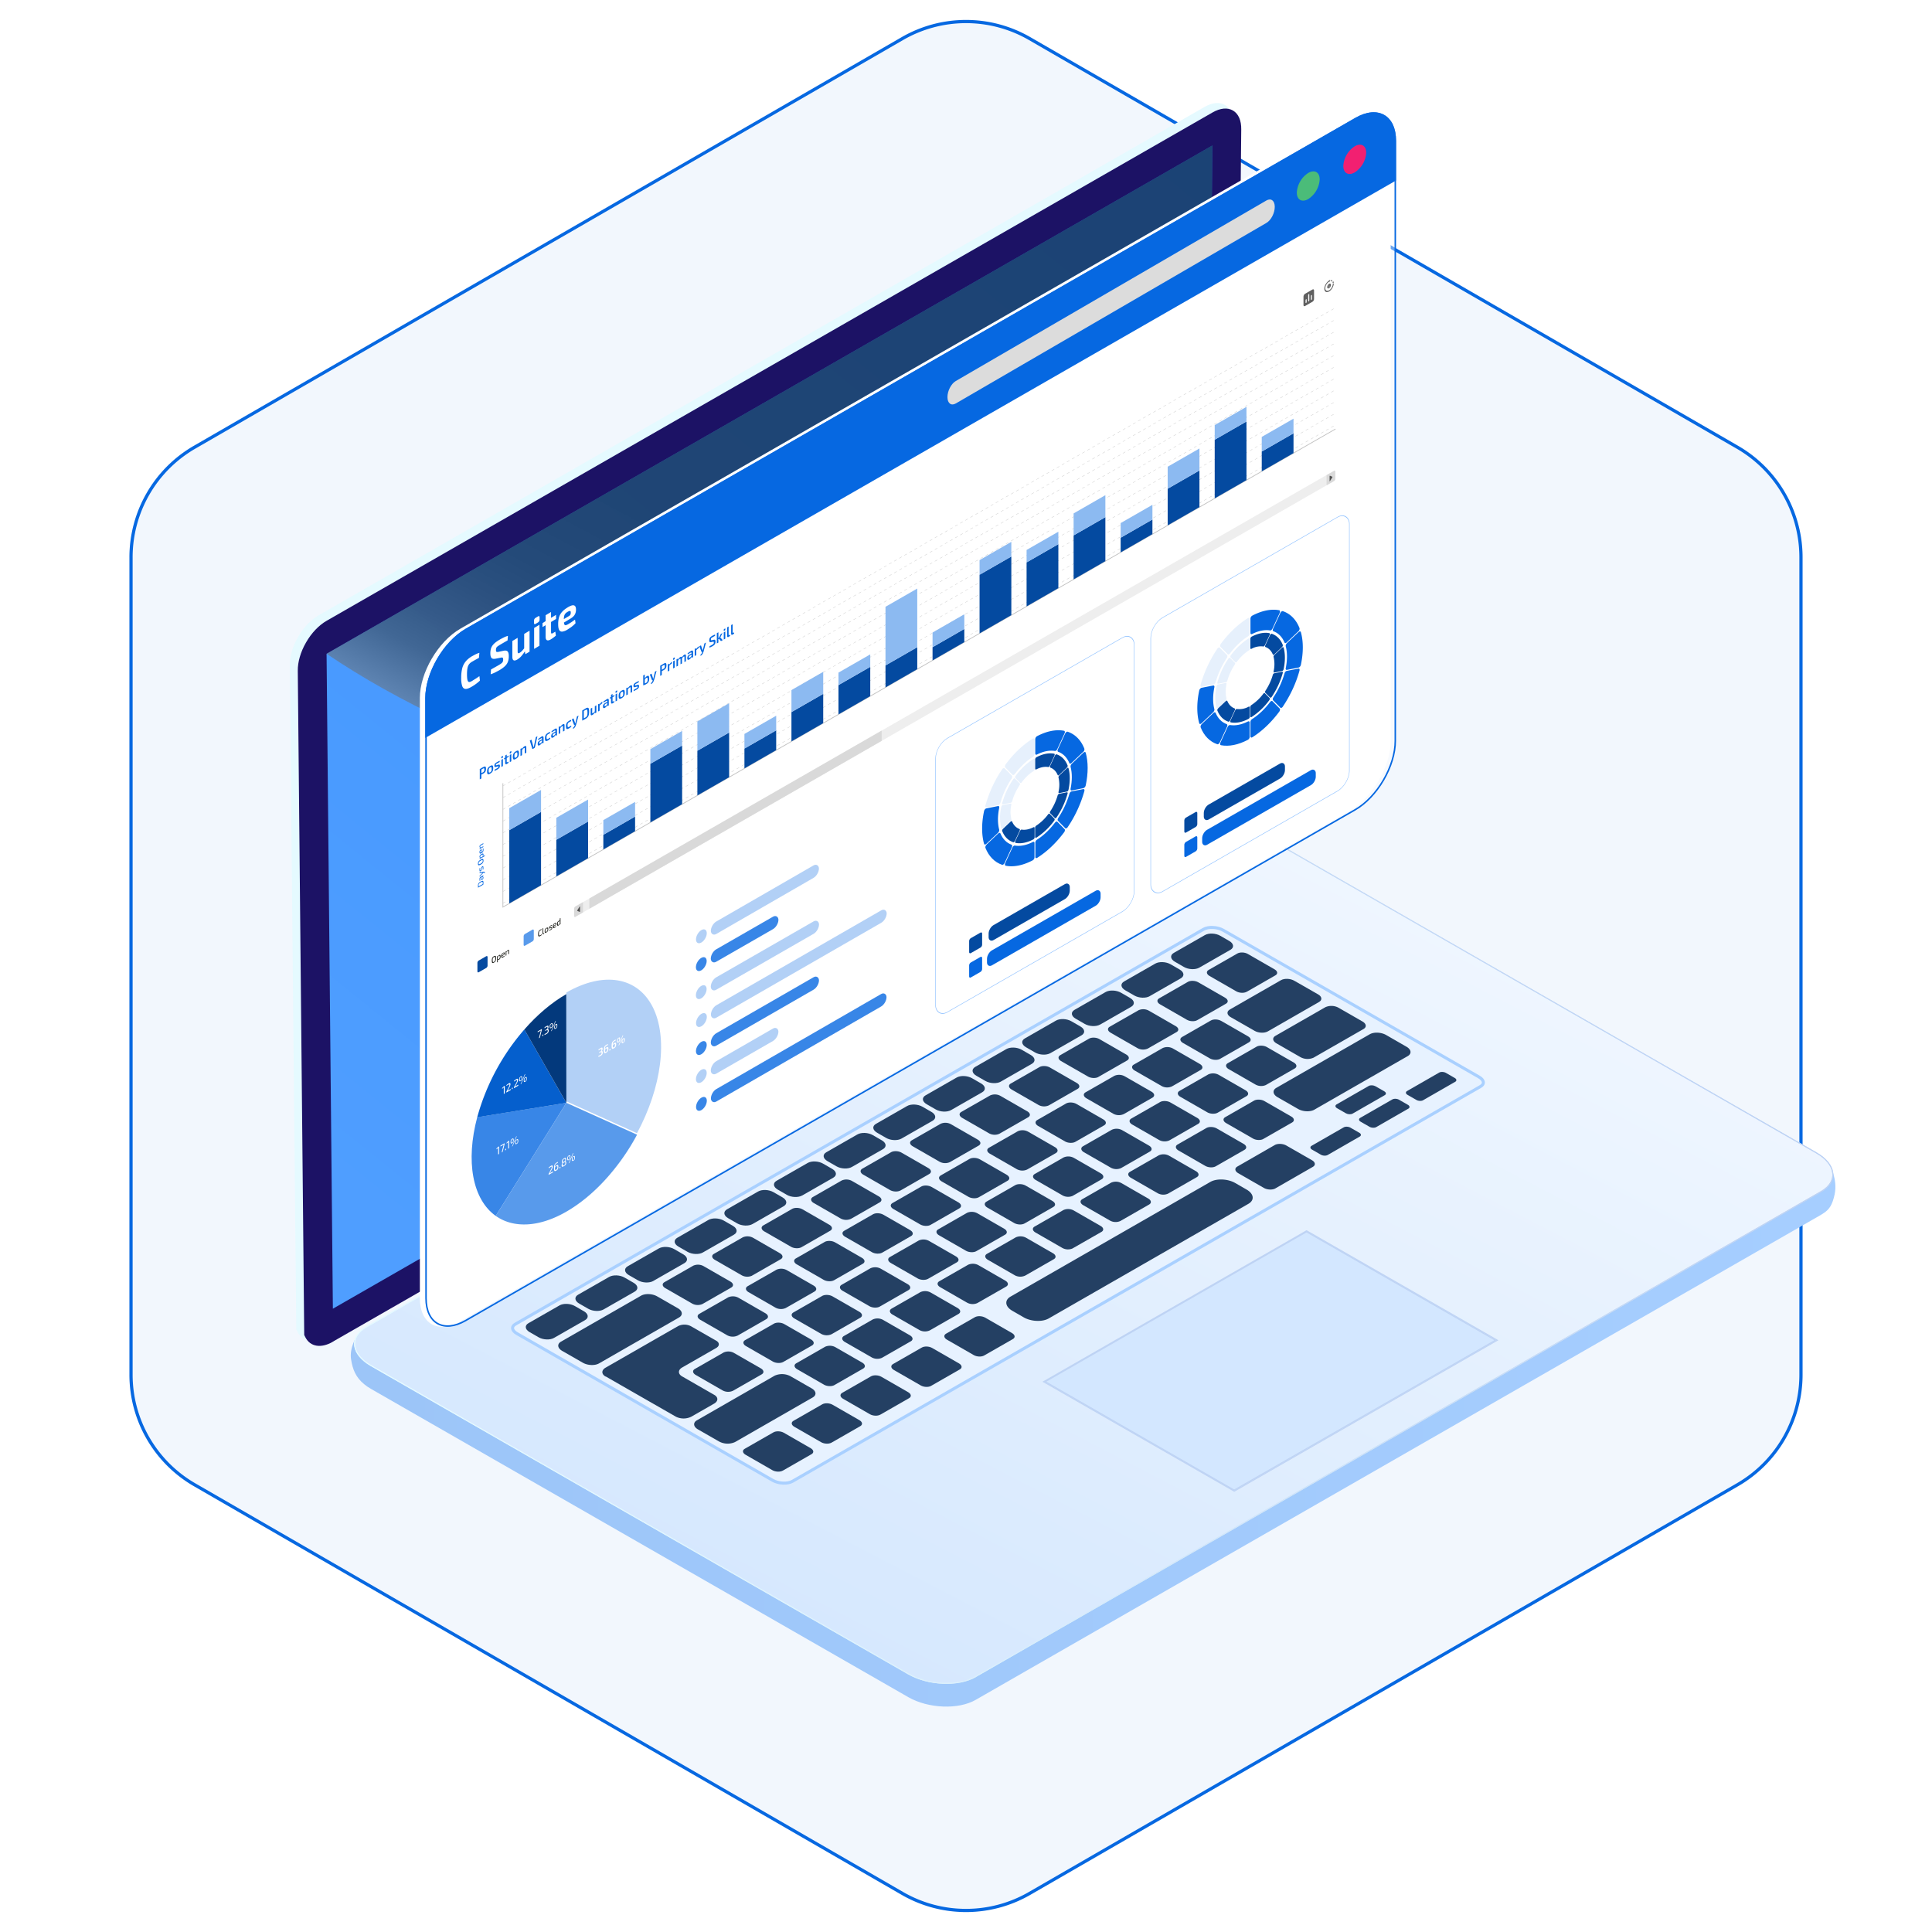 <svg xmlns="http://www.w3.org/2000/svg" width="600" height="600" fill="none" xmlns:v="https://vecta.io/nano"><style><![CDATA[.B{fill:#044aa0}.C{fill:#fff}.D{fill:#8cbaf1}.E{stroke:#c1c1c1}.F{stroke-width:.11}.G{stroke-dasharray:0.91 0.91}.H{fill:#0668e1}.I{fill-opacity:.1}.J{color-interpolation-filters:sRGB}.K{flood-opacity:0}.L{fill:#606060}.M{fill:#b2d0f6}.N{fill:#3886e7}.O{fill:#d9d9d9}.P{stroke-miterlimit:10}]]></style><g clip-path="url(#Q)"><path d="M280.25 11.98a39.5 39.5 0 0 1 39.5 0l219.81 126.91a39.5 39.5 0 0 1 19.75 34.21v253.81a39.5 39.5 0 0 1-19.75 34.21L319.75 588.02a39.5 39.5 0 0 1-39.5 0L60.44 461.11a39.5 39.5 0 0 1-19.75-34.21V173.09a39.5 39.5 0 0 1 19.75-34.21L280.25 11.98z" fill="#bfd8f7" fill-opacity=".2" stroke="#0668e1"/><path d="M110.83 414.79c3.11-1.28 265.49-146.12 265.49-146.12 5.35-3.07 14.71-2.7 20.9.86L568.38 362s2.36 4.39 1.38 8.93c-.71 3.31-1.67 4.61-3.24 5.71 0 0-.02 0-.04.02-.22.15-.47.32-.73.47-.07.04-.13.09-.19.13L302.98 527.92c-5.35 3.07-14.71 2.7-20.91-.86l-166.86-95.73c-.41-.24-.8-.48-1.18-.74l-.26-.21c-.23-.17-.47-.33-.67-.5-2.62-2.14-3.59-4.61-4.08-7.77-.56-3.53 1.82-7.29 1.82-7.29v-.04z" fill="url(#G)"/><path d="M303 520.68l262.59-150.65c5.35-3.07 4.68-8.44-1.5-12L397.23 262.3c-6.19-3.55-15.55-3.94-20.91-.86L113.73 412.12c-5.35 3.07-4.68 8.44 1.5 12l166.87 95.73c6.19 3.55 15.55 3.94 20.9.86v-.02z" fill="url(#H)"/><g stroke-width=".3" class="P"><use href="#X" stroke="url(#I)"/><use href="#X" stroke="url(#I)"/></g><path d="M376.68 288.03c-1.14-.05-2.2.15-2.94.58L160.09 411.2h0c-.74.42-.96.93-.9 1.37.06.48.46 1.08 1.37 1.6h0l79.42 45.57c.91.51 2.06.81 3.2.86 1.14.05 2.2-.15 2.94-.58l213.65-122.59h0c.74-.42.96-.93.9-1.37-.06-.48-.46-1.09-1.37-1.6l-79.43-45.57h0c-.91-.52-2.06-.81-3.19-.86z" fill="url(#J)" stroke="#a9d0ff" stroke-width=".94"/><path d="M383.31 462.93l81.41-46.7-58.95-33.83-81.41 46.7 58.95 33.83z" fill="url(#K)"/><path d="M143.9 402.71l217.75-124.95-8.68-4.98L135.2 397.7l8.7 5z" fill="url(#L)"/><g fill="#244063"><use href="#Y"/><path d="M357.05 309.36l9.64-5.52c1.24-.71 1.07-1.94-.34-2.75l-2.81-1.62c-1.42-.82-3.57-.91-4.79-.2l-9.64 5.52c-1.24.71-1.07 1.93.34 2.75l2.81 1.62c1.42.82 3.58.91 4.79.21z"/><use href="#Z"/><path d="M326.23 327.05l9.64-5.52c1.24-.71 1.07-1.93-.34-2.75l-2.81-1.62c-1.42-.82-3.57-.91-4.79-.2l-9.64 5.52c-1.24.71-1.07 1.93.34 2.75l2.81 1.62c1.42.82 3.57.91 4.79.2zm-15.42 8.85l9.64-5.52c1.24-.71 1.07-1.94-.34-2.75l-2.81-1.62c-1.42-.82-3.57-.91-4.79-.2l-9.64 5.52c-1.24.71-1.07 1.93.34 2.75l2.81 1.62c1.42.82 3.57.91 4.79.21zm-15.43 8.84l9.64-5.52c1.24-.71 1.07-1.94-.34-2.75l-2.81-1.62c-1.42-.82-3.57-.91-4.79-.2l-9.64 5.52c-1.23.71-1.07 1.93.34 2.75l2.81 1.62c1.42.82 3.57.91 4.79.2zm-15.4 8.85l9.64-5.52c1.23-.71 1.07-1.93-.34-2.75l-2.81-1.62c-1.42-.82-3.58-.91-4.79-.2l-9.64 5.52c-1.24.71-1.07 1.93.34 2.75l2.81 1.62c1.42.82 3.57.91 4.79.2zm-15.42 8.82l9.64-5.52c1.24-.71 1.07-1.93-.34-2.75l-2.81-1.62c-1.42-.82-3.57-.91-4.79-.2l-9.64 5.52c-1.24.71-1.07 1.93.34 2.75l2.81 1.62c1.42.82 3.57.91 4.79.2zm-15.43 8.86l9.64-5.52c1.24-.71 1.07-1.94-.34-2.75l-2.81-1.62c-1.42-.82-3.57-.91-4.79-.21l-9.64 5.52c-1.24.71-1.07 1.94.34 2.75l2.81 1.62c1.42.82 3.57.91 4.79.2z"/><use href="#a"/><path d="M218.29 388.96l9.64-5.52c1.24-.71 1.07-1.93-.34-2.75l-2.81-1.62c-1.42-.82-3.57-.91-4.79-.2l-9.64 5.52c-1.24.71-1.07 1.93.34 2.75l2.81 1.62c1.42.82 3.58.91 4.79.2zm-15.4 8.85l9.64-5.52c1.24-.71 1.07-1.93-.34-2.75l-2.81-1.62c-1.42-.82-3.57-.91-4.79-.2l-9.64 5.52c-1.24.71-1.07 1.94.34 2.75l2.81 1.62c1.42.82 3.57.91 4.79.21zm-15.42 8.84l9.64-5.52c1.24-.71 1.07-1.94-.34-2.75l-2.81-1.62c-1.42-.82-3.57-.91-4.79-.2l-9.64 5.52c-1.24.71-1.07 1.94.34 2.75l2.81 1.62c1.42.82 3.57.91 4.79.2zm-15.42 8.85l9.64-5.52c1.24-.71 1.07-1.93-.34-2.75l-2.81-1.62c-1.42-.82-3.57-.91-4.79-.2l-9.64 5.52c-1.23.71-1.07 1.93.34 2.75l2.81 1.62c1.42.82 3.57.91 4.79.2zm215.11-107.48l8.93-5.12c.82-.46.71-1.28-.22-1.84l-8.38-4.82c-.95-.54-2.38-.59-3.2-.13l-8.93 5.11c-.82.46-.71 1.28.22 1.84l8.38 4.82c.95.54 2.38.59 3.2.13zm6.58 12.28l15.91-9.13c1.05-.61.92-1.67-.3-2.36l-7.41-4.24c-1.22-.71-3.07-.78-4.12-.17l-15.91 9.13c-1.05.61-.92 1.67.3 2.36l7.41 4.24c1.22.71 3.07.78 4.12.17z"/><use href="#b"/><use href="#c"/><path d="M363.94 337.4l8.93-5.12c.82-.46.71-1.28-.23-1.84l-8.38-4.82a3.6 3.6 0 0 0-3.2-.13l-8.93 5.12c-.82.46-.71 1.28.23 1.84l8.38 4.82a3.6 3.6 0 0 0 3.2.13zm-14.99 8.62l8.93-5.12c.82-.47.71-1.28-.22-1.84l-8.39-4.82a3.6 3.6 0 0 0-3.2-.13l-8.93 5.11c-.82.47-.71 1.28.22 1.84l8.38 4.82a3.6 3.6 0 0 0 3.2.13zm-15 8.59l8.93-5.12c.82-.46.71-1.28-.22-1.84l-8.38-4.82c-.95-.54-2.38-.59-3.2-.13l-8.93 5.12c-.82.46-.71 1.28.22 1.84l8.38 4.82c.95.54 2.38.59 3.2.13zm-14.99 8.61l8.93-5.11c.82-.47.71-1.28-.23-1.84l-8.38-4.82a3.6 3.6 0 0 0-3.2-.13l-8.93 5.11c-.82.47-.71 1.28.23 1.84l8.38 4.82a3.6 3.6 0 0 0 3.2.13z"/><use href="#d"/><path d="M288.98 380.4l8.93-5.12c.82-.46.71-1.28-.22-1.84l-8.38-4.82c-.95-.54-2.38-.6-3.2-.13l-8.93 5.12c-.82.46-.71 1.28.23 1.84l8.38 4.82c.96.54 2.38.6 3.2.13z"/><use href="#e"/><path d="M259 397.6l8.93-5.12c.82-.46.71-1.28-.23-1.84l-8.38-4.82c-.95-.54-2.38-.59-3.2-.13l-8.93 5.11c-.82.46-.71 1.28.22 1.84l8.39 4.82c.95.54 2.38.59 3.2.13zm-14.99 8.62l8.93-5.11c.82-.47.71-1.28-.22-1.84l-8.38-4.82a3.6 3.6 0 0 0-3.2-.13l-8.93 5.11c-.82.47-.71 1.28.22 1.84l8.38 4.82a3.6 3.6 0 0 0 3.2.13zm-14.99 8.59l8.93-5.12c.82-.46.71-1.28-.23-1.84l-8.38-4.82a3.6 3.6 0 0 0-3.2-.13l-8.93 5.11c-.82.46-.71 1.28.23 1.84l8.38 4.82a3.6 3.6 0 0 0 3.2.13zm14.2 8.17l8.93-5.12c.82-.46.71-1.28-.22-1.84l-8.38-4.82c-.95-.54-2.38-.59-3.2-.13l-8.93 5.11c-.82.46-.71 1.28.22 1.84l8.38 4.82c.96.54 2.38.59 3.2.13zm-15.61 8.95l8.93-5.11c.82-.47.71-1.28-.22-1.84l-8.39-4.82a3.6 3.6 0 0 0-3.2-.13l-8.93 5.11c-.82.47-.71 1.28.22 1.84l8.38 4.82a3.6 3.6 0 0 0 3.2.13zm30.6-17.56l8.93-5.12c.82-.46.71-1.28-.22-1.84l-8.38-4.82c-.95-.54-2.38-.59-3.2-.13l-8.93 5.12c-.82.47-.71 1.28.22 1.84l8.38 4.82a3.6 3.6 0 0 0 3.2.13zm14.99-8.59l8.93-5.12c.82-.46.71-1.28-.22-1.84l-8.38-4.82a3.6 3.6 0 0 0-3.2-.13l-8.93 5.12c-.82.46-.71 1.28.22 1.84l8.39 4.82c.95.54 2.38.59 3.2.13zm15-8.62l8.93-5.12c.82-.46.71-1.28-.22-1.84l-8.39-4.82a3.6 3.6 0 0 0-3.2-.13l-8.93 5.12c-.82.46-.71 1.28.22 1.84l8.38 4.82c.95.54 2.38.59 3.2.13zm14.99-8.59l8.93-5.12c.82-.46.71-1.28-.23-1.84l-8.38-4.82a3.6 3.6 0 0 0-3.2-.13l-8.93 5.12c-.82.46-.71 1.28.23 1.84l8.38 4.82c.95.54 2.38.59 3.2.13z"/><use href="#f"/><path d="M333.17 371.36l8.93-5.11c.82-.47.71-1.28-.22-1.84l-8.38-4.82a3.6 3.6 0 0 0-3.2-.13l-8.93 5.12c-.82.47-.71 1.28.22 1.84l8.38 4.82a3.6 3.6 0 0 0 3.2.13zm14.99-8.6l8.93-5.12c.82-.47.71-1.28-.22-1.84l-8.38-4.82a3.6 3.6 0 0 0-3.2-.13l-8.93 5.12c-.82.46-.71 1.28.22 1.84l8.38 4.82a3.6 3.6 0 0 0 3.2.13zm14.99-8.6l8.93-5.12c.82-.46.71-1.28-.22-1.84l-8.38-4.82c-.95-.54-2.38-.59-3.2-.13l-8.93 5.12c-.82.46-.71 1.28.23 1.84l8.38 4.82a3.6 3.6 0 0 0 3.2.13zm14.99-8.59l8.93-5.12c.82-.46.71-1.28-.23-1.84l-8.38-4.82a3.6 3.6 0 0 0-3.2-.13l-8.93 5.12c-.82.46-.71 1.28.23 1.84l8.38 4.82c.96.54 2.38.59 3.2.13zm14.2 8.14l8.93-5.11c.82-.47.71-1.28-.23-1.84l-8.38-4.82c-.96-.54-2.38-.59-3.2-.13l-8.93 5.12c-.82.47-.71 1.28.23 1.84l8.38 4.82c.95.54 2.38.59 3.2.13z"/><use href="#g"/><use href="#h"/><path d="M243.09 456.73l8.93-5.12c.82-.46.71-1.28-.22-1.84l-8.38-4.82c-.96-.54-2.38-.59-3.2-.13l-8.93 5.11c-.82.46-.71 1.28.22 1.84l8.38 4.82c.96.54 2.38.59 3.2.13z"/><use href="#i"/><path d="M289.15 430.4l8.93-5.12c.82-.46.71-1.28-.22-1.84l-8.38-4.82c-.95-.54-2.38-.6-3.2-.13l-8.93 5.12c-.82.46-.71 1.28.23 1.84l8.38 4.82c.95.54 2.38.6 3.2.13z"/><use href="#j"/><path d="M427.4 350.03l9.98-5.73c.52-.3.47-.84-.15-1.19l-2.75-1.58c-.62-.35-1.55-.39-2.08-.09l-9.98 5.73c-.52.3-.47.84.15 1.19l2.75 1.58c.62.35 1.55.39 2.08.09zm14.55-8.34l9.98-5.73c.52-.3.47-.84-.15-1.19l-2.75-1.58c-.62-.35-1.55-.39-2.08-.09l-9.97 5.73c-.52.3-.47.84.15 1.19l2.75 1.58c.62.35 1.55.39 2.08.09zm-29.64 17.01l9.97-5.73c.52-.3.47-.84-.15-1.19l-2.75-1.58c-.62-.35-1.55-.39-2.08-.09l-9.98 5.73c-.52.3-.47.84.15 1.19l2.75 1.58c.62.35 1.55.39 2.08.09zm-16.22 10.36l11.62-6.68c.92-.52.81-1.45-.26-2.06l-7.97-4.57c-1.07-.61-2.68-.67-3.59-.15l-11.62 6.68c-.92.52-.8 1.45.26 2.06l7.97 4.58c1.07.61 2.68.67 3.59.15zm-70.41 40.4l62.02-35.6c1.98-1.13 1.72-3.12-.56-4.43l-3.56-2.05c-2.28-1.3-5.75-1.45-7.71-.32l-62.02 35.6c-1.98 1.13-1.72 3.13.56 4.43l3.56 2.05c2.28 1.3 5.75 1.45 7.71.32zm51.86-47.24l8.93-5.12c.82-.46.71-1.28-.23-1.84l-8.38-4.82c-.95-.54-2.38-.59-3.2-.13l-8.93 5.12c-.82.46-.71 1.28.22 1.84l8.38 4.82c.95.54 2.38.59 3.2.13zm-14.8 8.48l8.93-5.12c.82-.46.71-1.28-.22-1.84l-8.38-4.82a3.6 3.6 0 0 0-3.2-.13l-8.93 5.12c-.82.46-.71 1.28.22 1.84l8.38 4.82a3.6 3.6 0 0 0 3.2.13zm-14.81 8.5l8.93-5.12c.82-.46.71-1.28-.22-1.84l-8.38-4.82a3.6 3.6 0 0 0-3.2-.13l-8.93 5.12c-.82.46-.71 1.28.22 1.84l8.38 4.82a3.6 3.6 0 0 0 3.2.13zm-14.8 8.49l8.93-5.11c.82-.47.71-1.28-.23-1.84l-8.38-4.82a3.6 3.6 0 0 0-3.2-.13l-8.93 5.12c-.82.47-.71 1.28.23 1.84l8.38 4.82a3.6 3.6 0 0 0 3.2.13zm-14.8 8.49l8.93-5.12c.82-.46.71-1.28-.22-1.84l-8.38-4.82a3.6 3.6 0 0 0-3.2-.13l-8.93 5.11c-.82.46-.71 1.28.22 1.84l8.38 4.82a3.6 3.6 0 0 0 3.2.13zm-14.8 8.5l8.93-5.11c.82-.47.71-1.28-.22-1.84l-8.38-4.82a3.6 3.6 0 0 0-3.2-.13l-8.93 5.11c-.82.47-.71 1.28.22 1.84l8.38 4.82a3.6 3.6 0 0 0 3.2.13zm-14.81 8.5l8.93-5.11c.82-.47.71-1.28-.23-1.84l-8.38-4.82a3.6 3.6 0 0 0-3.2-.13l-8.93 5.11c-.82.47-.71 1.28.23 1.84l8.38 4.82a3.6 3.6 0 0 0 3.2.13zm-14.8 8.49l8.93-5.11c.82-.46.71-1.28-.23-1.84l-8.38-4.82a3.6 3.6 0 0 0-3.2-.13l-8.93 5.12c-.82.46-.71 1.28.22 1.84l8.38 4.82a3.6 3.6 0 0 0 3.2.13zm-14.81 8.49l8.93-5.12c.82-.46.71-1.28-.22-1.84l-8.38-4.82a3.6 3.6 0 0 0-3.2-.13l-8.93 5.12c-.82.46-.71 1.28.22 1.84l8.38 4.82c.95.54 2.38.59 3.2.13zm-30.85 17.69l24.14-13.86c1.27-.72 1.12-2.01-.36-2.84l-6.49-3.72a5.6 5.6 0 0 0-4.98-.2l-24.14 13.86c-1.27.72-1.12 2.01.36 2.84l6.49 3.72a5.6 5.6 0 0 0 4.98.2zm164.87-110.89l8.93-5.12c.82-.46.71-1.28-.23-1.84l-8.38-4.82c-.96-.54-2.38-.59-3.2-.13l-8.93 5.12c-.82.46-.71 1.28.23 1.84l8.38 4.82a3.6 3.6 0 0 0 3.2.13zm14.81-8.49l15.5-8.89c1.05-.59.92-1.64-.3-2.34l-7.45-4.28a4.6 4.6 0 0 0-4.08-.17l-15.5 8.89c-1.05.6-.92 1.64.3 2.34l7.45 4.28a4.6 4.6 0 0 0 4.08.17zm.28 16.13l28.95-16.61c1.31-.74 1.14-2.06-.37-2.92l-6.34-3.65c-1.52-.87-3.8-.97-5.11-.2l-28.95 16.61c-1.31.74-1.14 2.06.37 2.92l6.35 3.64c1.52.88 3.8.97 5.11.21zm-220.11 82.87l21.8 12.5a5.4 5.4 0 0 0 4.77 0l7.11-4.07c1.31-.76 1.33-1.99 0-2.73l-9.94-5.71c-1.33-.76-1.33-2.01 0-2.77l10.57-6.06c1.1-.63 1.09-1.66 0-2.27l-7.9-4.52a4.4 4.4 0 0 0-3.95 0l-22.51 12.91c-1.31.76-1.33 1.99 0 2.75l.04-.02zm168.34-101.82l8.93-5.12c.82-.47.71-1.28-.22-1.84l-8.38-4.82a3.6 3.6 0 0 0-3.2-.13l-8.93 5.11c-.82.47-.71 1.28.22 1.84l8.39 4.82a3.6 3.6 0 0 0 3.2.13zm-15.36 8.81l8.93-5.11c.82-.47.71-1.28-.22-1.84l-8.38-4.82c-.95-.54-2.38-.59-3.2-.13l-8.93 5.12c-.82.47-.71 1.28.22 1.84l8.39 4.82c.95.54 2.38.59 3.2.13zm-15.37 8.83l8.93-5.12c.82-.46.71-1.28-.23-1.84l-8.38-4.82c-.95-.54-2.38-.59-3.2-.13l-8.93 5.12c-.82.46-.71 1.28.23 1.84l8.38 4.82a3.6 3.6 0 0 0 3.2.13zm-15.36 8.81l8.93-5.11c.82-.47.71-1.28-.22-1.84l-8.38-4.82a3.6 3.6 0 0 0-3.2-.13l-8.93 5.11c-.82.47-.71 1.28.23 1.84l8.38 4.82a3.6 3.6 0 0 0 3.2.13zm-15.37 8.81l8.93-5.12c.82-.47.71-1.28-.22-1.84l-8.38-4.82a3.6 3.6 0 0 0-3.2-.13l-8.93 5.12c-.82.47-.71 1.28.22 1.84l8.38 4.82a3.6 3.6 0 0 0 3.2.13z"/><path d="M279.63 369.73l8.93-5.12c.82-.47.71-1.28-.23-1.84l-8.38-4.82c-.95-.54-2.38-.59-3.2-.13l-8.93 5.11c-.82.47-.71 1.28.22 1.84l8.38 4.82c.95.54 2.38.59 3.2.13zm-15.37 8.8l8.93-5.12c.82-.46.71-1.28-.23-1.84l-8.38-4.82a3.6 3.6 0 0 0-3.2-.13l-8.93 5.12c-.82.46-.71 1.28.22 1.84l8.38 4.82a3.6 3.6 0 0 0 3.2.13zm-15.37 8.81l8.93-5.12c.82-.47.71-1.28-.23-1.84l-8.38-4.82c-.95-.54-2.38-.59-3.2-.13l-8.93 5.12c-.82.46-.71 1.28.22 1.84l8.38 4.82c.96.54 2.38.59 3.2.13zm-15.36 8.83l8.93-5.11c.82-.46.71-1.28-.22-1.84l-8.38-4.82a3.6 3.6 0 0 0-3.2-.13l-8.93 5.12c-.82.46-.71 1.28.23 1.84l8.38 4.82a3.6 3.6 0 0 0 3.2.13zm-15.37 8.8l8.93-5.11c.82-.47.71-1.28-.22-1.84l-8.38-4.82a3.6 3.6 0 0 0-3.2-.13l-8.93 5.11c-.82.47-.71 1.28.22 1.84l8.38 4.82a3.6 3.6 0 0 0 3.2.13zm-32.11 18.44l24.82-14.25c1.29-.74 1.12-2.03-.36-2.88l-6.42-3.68c-1.5-.86-3.74-.95-5.03-.2l-24.82 14.25c-1.29.74-1.12 2.03.35 2.88l6.42 3.68c1.5.86 3.74.95 5.03.2z"/></g><path d="M383.31 463.11l81.73-46.89-59.27-34-81.73 46.89 59.27 34zm81.07-46.89l-81.09 46.52-58.63-33.65 81.09-46.52 58.63 33.65z" stroke="#bed3f4" stroke-width=".3" class="P"/><path d="M100.84 414.98l271.31-155.68c3.63-2.08 6.96-6.44 8.46-11.07l.39-1.21 2-208.57c.04-2.75-.86-4.84-2.56-5.84s-3.97-.78-6.38.61L98.95 191.09c-2.41 1.39-4.7 3.78-6.38 6.73-1.7 2.94-2.6 6.08-2.56 8.82l2 206.25.39.76c1.5 2.9 4.83 3.44 8.46 1.36l-.02-.02zm271.24-165.85L100.93 404.72l-1.96-203.38L374.04 43.46l-1.98 205.67h.02z" fill="url(#M)"/><path d="M96.85 208.28l2.08 202.6c.79 1.51 2.49 1.79 4.38.71l271.31-155.68a7.1 7.1 0 0 0 1.61-1.25c1.22-1.17 2.23-2.79 2.79-4.48l2.06-204.96c1.12-4.26-.67-7.38-3.35-5.84L100.22 198.61s-.11.06-.17.11c-2.58 1.64-4.27 6.64-3.2 9.58v-.02z" fill="url(#N)"/><path d="M103.31 416.7l271.32-155.68c3.63-2.08 6.96-6.44 8.46-11.07l.39-1.21 2-208.57c.04-2.75-.86-4.84-2.56-5.84s-3.97-.78-6.38.61L101.42 192.8c-2.41 1.39-4.7 3.78-6.38 6.73-1.7 2.94-2.6 6.08-2.56 8.82l2 206.25.39.76c1.5 2.9 4.83 3.44 8.46 1.36l-.02-.02zm271.22-165.85L103.38 406.43l-1.96-203.38L376.51 45.18l-1.98 205.67z" fill="url(#O)"/><path style="mix-blend-mode:screen" opacity=".54" d="M374.53 250.84l1.98-205.67-275.09 157.87c91.52 61.77 239.63 67.01 273.11 47.8z" fill="url(#P)"/><g class="C"><path d="M130.39 216.87v186.31c0 7.95 5.64 11.15 12.62 7.16l276.26-158.64c6.96-4 12.62-13.68 12.62-21.63V43.74c0-7.95-5.64-11.15-12.62-7.16L143 195.23c-6.96 4-12.62 13.68-12.62 21.63v.01z"/><path d="M429.75 35.89c-2.18-1.24-5.25-1.07-8.69.9L144.8 195.43c-3.44 1.97-6.57 5.36-8.83 9.25s-3.66 8.25-3.66 12.18v186.32c0 3.92 1.39 6.61 3.57 7.85s5.25 1.07 8.69-.9l276.26-158.64h0c3.44-1.97 6.56-5.36 8.83-9.25s3.66-8.25 3.66-12.18V43.74c0-3.92-1.39-6.61-3.57-7.85z" fill-opacity=".4" stroke="#0668e1" stroke-width=".47"/><rect x=".08" y=".04" width="71.14" height="85.05" rx="4.2" transform="matrix(.867 -.498 0 1 290.481 231.367)" stroke="#8fc1ff" stroke-width=".18"/></g><g class="H I"><path d="M321.32 235.9c0-.06-.01-.11-.03-.15s-.05-.07-.08-.09-.08-.03-.12-.02-.09.02-.14.05a20.9 20.9 0 0 0-5.53 5.25c-.04.05-.07.11-.1.18s-.05.13-.05.19-.01.12 0 .17.03.09.06.12l1.49 1.51c.05.05.13.07.23.04s.19-.11.26-.21c1.1-1.46 2.37-2.66 3.69-3.5.09-.06.18-.16.24-.27s.1-.24.1-.34v-2.92zm-6.13 5.88c-.03-.03-.06-.05-.11-.05s-.09 0-.14.02-.1.05-.14.09-.09.09-.13.15a25.5 25.5 0 0 0-3.42 7.39c-.02.06-.02.12-.02.18s.01.1.04.14.05.07.09.08.08.02.13.01l2.4-.48c.09-.02.18-.08.27-.17s.15-.21.18-.33c.47-1.69 1.26-3.38 2.28-4.93.07-.11.12-.23.13-.34s-.01-.21-.06-.26l-1.49-1.51z"/><path d="M311.43 250.01c-.05.01-.09.03-.14.06s-.1.08-.14.13-.08.11-.11.17-.05.13-.07.19a14.3 14.3 0 0 0 0 6.71c.01.05.04.09.07.11s.07.04.11.04.09-.01.14-.03.1-.06.14-.1l2.41-2.28c.09-.08.16-.2.21-.31s.06-.23.03-.32a10 10 0 0 1 0-4.47c.02-.12.01-.22-.03-.29s-.12-.1-.21-.08l-2.41.48z"/></g><g class="B"><path d="M311.48 257.43c-.05.04-.09.1-.13.15s-.07.12-.09.18-.03.13-.04.18 0 .11.02.15c.69 1.74 1.87 2.94 3.42 3.47.04.01.08.01.13 0s.1-.04.14-.07.1-.08.14-.13.08-.11.11-.17l1.49-3.21c.05-.12.08-.24.06-.34s-.06-.17-.13-.19c-1.02-.37-1.8-1.17-2.28-2.31-.03-.08-.1-.12-.18-.12s-.18.05-.27.13l-2.4 2.28zm3.84 3.8a.7.7 0 0 0-.06.19c-.01.06-.01.12 0 .17s.03.09.05.12.06.05.1.06c1.65.32 3.56-.06 5.53-1.1.05-.03.1-.06.14-.11s.09-.1.12-.16l.08-.18c.02-.06.03-.12.03-.18v-2.92c0-.11-.04-.19-.1-.23s-.15-.04-.24.01c-1.31.67-2.58.92-3.69.74-.08-.01-.17.02-.26.09s-.17.18-.23.29l-1.49 3.22zm6.16-1.28c0 .06.01.11.03.15s.05.07.08.09.08.02.12.02.09-.02.14-.06a20.9 20.9 0 0 0 5.53-5.25c.04-.05.07-.11.1-.18s.05-.13.05-.19.01-.12 0-.16-.03-.09-.06-.12l-1.49-1.51c-.05-.06-.13-.07-.23-.03s-.18.11-.26.21a14.6 14.6 0 0 1-3.69 3.5c-.09.06-.18.16-.24.27s-.1.24-.1.34v2.92zm6.13-5.89c.03.03.06.05.11.05s.09 0 .14-.02.1-.05.14-.09.09-.09.13-.15a25.5 25.5 0 0 0 3.42-7.39c.02-.06.02-.12.02-.18s-.01-.1-.04-.14-.05-.07-.09-.08-.08-.02-.13-.01l-2.4.48c-.09.02-.18.08-.27.17s-.15.21-.18.33c-.48 1.69-1.26 3.38-2.28 4.92a.8.8 0 0 0-.13.34c-.01.11.01.21.07.26l1.49 1.51z"/><path d="M331.37 245.84c.05-.01.1-.03.14-.06s.1-.08.14-.13.08-.11.11-.17.05-.12.07-.19c.53-2.5.53-4.82 0-6.71-.01-.05-.04-.08-.07-.11s-.07-.04-.11-.04-.09.01-.14.03-.1.06-.14.1l-2.41 2.28c-.09.08-.16.2-.2.31s-.06.23-.03.32a10 10 0 0 1 0 4.47c-.02.12-.01.22.03.29s.12.1.2.08l2.41-.48z"/><path d="M331.32 238.4c.05-.04.09-.1.13-.16s.07-.12.09-.18.03-.12.04-.18 0-.11-.02-.15c-.69-1.74-1.87-2.94-3.42-3.47-.04-.01-.08-.01-.13 0s-.1.04-.14.07-.09.08-.14.13-.08.11-.11.17l-1.49 3.22c-.06.12-.08.24-.07.34s.06.17.13.19c1.02.37 1.8 1.17 2.28 2.31.03.08.1.12.18.12s.18-.05.27-.13l2.4-2.28z"/><path d="M327.48 234.61c.03-.06.05-.12.06-.19s.01-.12 0-.17-.03-.09-.05-.12-.06-.05-.1-.06c-1.65-.32-3.56.06-5.53 1.1-.05.03-.1.06-.14.11s-.09.1-.12.16-.06.12-.08.18a.6.6 0 0 0-.03.18v2.92c0 .11.04.19.1.23s.15.04.24-.01c1.31-.67 2.58-.92 3.69-.73.08.01.17-.02.26-.09s.17-.18.23-.29l1.49-3.22z"/></g><g class="H"><path d="M321.27 229.72c0-.09-.01-.16-.04-.22s-.07-.11-.12-.14-.12-.04-.19-.03-.14.04-.22.08c-2.99 1.86-5.88 4.61-8.37 7.95-.06.08-.11.17-.15.27s-.07.19-.08.28-.01.18 0 .25.05.13.09.18l2.25 2.28c.08.08.2.1.34.05a.9.9 0 0 0 .4-.32c1.67-2.2 3.59-4.03 5.58-5.29.14-.09.27-.23.37-.41s.15-.36.15-.52v-4.42zm-9.28 8.89c-.04-.04-.1-.07-.16-.08s-.13 0-.21.03-.15.08-.22.14-.14.14-.19.23a38.5 38.5 0 0 0-5.17 11.19c-.03.09-.04.19-.03.27s.02.16.05.21.08.1.13.13.12.03.19.02l3.64-.73c.13-.03.28-.12.4-.26s.23-.32.28-.5a27 27 0 0 1 3.45-7.45 1.2 1.2 0 0 0 .2-.52c.02-.17-.02-.31-.1-.39l-2.25-2.28z" class="I"/><path d="M306.31 251.06c-.07.01-.14.05-.22.1s-.14.11-.21.19-.12.17-.17.26a1.2 1.2 0 0 0-.1.28c-.8 3.78-.8 7.3 0 10.16.02.07.05.13.1.17s.1.06.17.06.14-.01.21-.05.15-.09.22-.15l3.64-3.45c.13-.13.24-.3.31-.48s.08-.36.05-.49c-.51-1.93-.51-4.26 0-6.77.04-.18.02-.33-.05-.44s-.18-.15-.31-.12l-3.64.73z"/><path d="M306.38 262.31c-.07.07-.13.15-.19.23s-.1.18-.13.28-.05.19-.05.27.01.17.03.23c1.04 2.63 2.83 4.45 5.17 5.25.06.02.12.02.19 0s.15-.06.22-.11.14-.12.21-.2.12-.17.16-.26l2.25-4.87c.08-.18.12-.36.1-.51s-.09-.25-.2-.29c-1.54-.56-2.73-1.77-3.45-3.5-.05-.12-.15-.19-.28-.18s-.27.07-.4.2l-3.64 3.45z"/><path d="M312.19 268.05c-.04.09-.07.19-.09.28s-.02.18 0 .25.04.14.08.19.09.08.15.09c2.49.48 5.38-.1 8.37-1.67.07-.04.15-.09.22-.16s.13-.15.19-.24.1-.19.12-.28.04-.19.04-.27v-4.42c0-.16-.05-.29-.15-.35s-.23-.06-.37.02c-1.98 1.01-3.91 1.39-5.58 1.11-.12-.02-.26.03-.4.14s-.26.27-.34.44l-2.25 4.87zm9.33-1.95c0 .08.01.16.04.22s.07.11.13.14a.3.3 0 0 0 .19.03c.07-.01.14-.04.22-.08 2.99-1.86 5.88-4.61 8.37-7.94a1.3 1.3 0 0 0 .16-.27c.04-.09.07-.19.08-.28s.01-.18 0-.25-.05-.13-.09-.18l-2.25-2.28c-.08-.08-.2-.1-.34-.05a.9.9 0 0 0-.4.32c-1.67 2.2-3.59 4.03-5.58 5.29-.14.09-.27.23-.37.41a1.1 1.1 0 0 0-.15.52v4.42zm9.28-8.9c.04.04.1.07.16.08s.13 0 .21-.04.15-.08.22-.14.14-.14.2-.23a38.5 38.5 0 0 0 5.17-11.19c.02-.09.04-.19.03-.27s-.02-.16-.05-.21a.3.3 0 0 0-.13-.12c-.05-.02-.12-.03-.19-.02l-3.64.72c-.13.03-.28.12-.4.26s-.22.32-.27.5a27 27 0 0 1-3.45 7.45 1.2 1.2 0 0 0-.2.52c-.02.17.02.31.1.4l2.25 2.28z"/><path d="M336.48 244.75c.07-.01.14-.05.22-.1s.14-.12.21-.19.12-.17.17-.26.08-.19.1-.28c.8-3.78.8-7.3 0-10.16-.02-.07-.05-.13-.1-.17s-.1-.06-.17-.06-.14.01-.21.05-.15.09-.22.15l-3.64 3.46c-.13.13-.24.3-.31.48s-.08.36-.05.49c.51 1.93.51 4.26 0 6.77-.04.18-.02.33.05.44s.18.15.31.12l3.64-.72z"/><path d="M336.41 233.51c.07-.07.13-.15.19-.23a.9.9 0 0 0 .13-.28c.03-.1.05-.19.05-.28a.8.8 0 0 0-.03-.23c-1.04-2.63-2.83-4.45-5.17-5.25-.06-.02-.12-.02-.2 0s-.14.06-.22.11-.14.12-.21.2-.12.17-.16.26l-2.25 4.87c-.08.18-.12.36-.1.51s.09.25.2.29c1.54.56 2.73 1.77 3.45 3.5.05.12.15.19.27.18s.27-.07.4-.2l3.64-3.46zm-5.81-5.74c.04-.09.07-.19.09-.28s.02-.18 0-.26-.04-.14-.08-.19-.09-.08-.16-.09c-2.49-.48-5.38.1-8.37 1.67-.07.04-.15.09-.22.16s-.13.15-.19.24-.1.18-.12.28-.04.19-.04.27v4.42c0 .16.05.28.15.35s.23.06.37-.01c1.99-1.01 3.91-1.39 5.58-1.11.12.02.26-.03.4-.14s.26-.27.34-.44l2.25-4.87z"/></g><g class="B"><rect width="4.65" height="4.65" rx=".58" transform="matrix(.867 -.498 0 1 300.977 291.648)"/><rect width="29.07" height="4.65" rx="1.74" transform="matrix(.867 -.498 0 1 307.025 288.176)"/></g><g class="H"><rect width="4.65" height="4.65" rx=".58" transform="matrix(.867 -.498 0 1 300.977 299.207)"/><rect width="40.69" height="4.65" rx="1.74" transform="matrix(.867 -.498 0 1 306.521 296.023)"/></g><rect x=".08" y=".04" width="71.14" height="85.05" rx="4.2" transform="matrix(.867 -.498 0 1 357.305 193.925)" stroke="#8fc1ff" stroke-width=".18" class="C"/><g class="H I"><path d="M388.14 198.46c0-.06-.01-.11-.03-.15s-.05-.07-.08-.09-.08-.02-.12-.02-.09.03-.14.06a20.9 20.9 0 0 0-5.53 5.25c-.04.05-.08.11-.1.18l-.05.19c-.01.06-.01.12 0 .16s.03.09.06.12l1.49 1.51c.05.06.13.07.23.04s.18-.11.26-.21c1.1-1.46 2.37-2.66 3.69-3.5.09-.06.18-.16.24-.27s.1-.24.1-.34v-2.92zm-6.13 5.87c-.03-.03-.06-.05-.11-.05s-.09 0-.14.02-.1.05-.14.09-.09.09-.13.15a25.5 25.5 0 0 0-3.42 7.39c-.02.06-.02.12-.02.18s.02.1.04.14.05.07.09.08.08.02.13.01l2.41-.48c.09-.02.18-.08.27-.17s.15-.21.18-.33a17.8 17.8 0 0 1 2.28-4.93.8.8 0 0 0 .13-.34c.01-.11-.01-.21-.07-.26l-1.49-1.51z"/><path d="M378.25 212.56c-.05.01-.1.03-.14.06s-.1.08-.14.13-.08.11-.11.17-.05.13-.06.19c-.53 2.5-.53 4.82 0 6.71.01.05.04.08.06.11s.07.04.11.04.09-.01.14-.03.1-.06.14-.1l2.41-2.28c.09-.08.16-.19.2-.31s.06-.23.03-.32c-.33-1.27-.33-2.81 0-4.47.02-.12.01-.22-.03-.29s-.12-.1-.2-.08l-2.41.48z"/></g><g class="B"><path d="M378.3 219.99c-.05.04-.09.1-.13.16s-.07.12-.09.18-.03.12-.04.18.01.11.02.15c.69 1.74 1.87 2.94 3.42 3.47.04.01.08.01.13 0s.1-.04.14-.07.1-.08.14-.13.08-.11.11-.17l1.49-3.22c.05-.12.08-.24.07-.34s-.06-.17-.13-.19c-1.02-.37-1.8-1.17-2.28-2.31-.03-.08-.1-.12-.18-.12s-.18.05-.27.13l-2.41 2.28z"/><path d="M382.14 223.79a.7.7 0 0 0-.06.19c-.01.06-.01.12 0 .17s.03.09.05.13.06.05.1.06c1.64.32 3.56-.06 5.53-1.1.05-.03.1-.06.14-.11s.09-.1.12-.16.06-.12.08-.19.03-.12.03-.18v-2.92c0-.11-.03-.19-.1-.23s-.15-.04-.24.01a6 6 0 0 1-3.69.73c-.08-.01-.17.02-.26.09s-.17.18-.23.29l-1.49 3.22zm6.16-1.3c0 .06.01.11.03.15s.05.07.08.09.08.03.12.02.09-.03.14-.06a20.9 20.9 0 0 0 5.53-5.25c.04-.05.08-.11.1-.18s.05-.13.05-.19.01-.12 0-.16-.03-.09-.06-.12l-1.49-1.51c-.05-.06-.13-.07-.22-.03s-.19.11-.26.21a14.6 14.6 0 0 1-3.69 3.5c-.09.06-.18.16-.24.27s-.1.24-.1.34v2.92zm6.13-5.87c.03.03.06.05.11.05s.09 0 .14-.02.1-.05.14-.09a1 1 0 0 0 .13-.15 25.5 25.5 0 0 0 3.42-7.39c.02-.06.03-.12.02-.18s-.01-.1-.04-.14-.05-.07-.09-.08-.08-.02-.12-.01l-2.41.48c-.09.02-.18.08-.27.17s-.15.21-.18.33c-.47 1.69-1.26 3.38-2.28 4.93-.07.11-.12.23-.13.34s.01.21.07.26l1.49 1.51z"/><path d="M398.18 208.39c.05-.01.09-.03.14-.06s.1-.08.14-.13.08-.11.11-.17.05-.12.07-.19c.53-2.5.53-4.82 0-6.71-.01-.05-.03-.08-.07-.11s-.07-.04-.11-.04-.09.01-.14.03-.1.06-.14.1l-2.41 2.28c-.09.08-.16.2-.21.31s-.06.24-.03.32a10 10 0 0 1 0 4.47c-.02.12-.01.22.03.29s.12.1.21.08l2.41-.48z"/><path d="M398.14 200.96a.8.8 0 0 0 .13-.16c.04-.06.07-.12.09-.18a.7.7 0 0 0 .04-.18c0-.06-.01-.11-.02-.15-.69-1.74-1.87-2.94-3.42-3.47-.04-.01-.08-.01-.13 0s-.1.04-.14.07-.1.08-.14.13a.8.8 0 0 0-.11.17l-1.49 3.22c-.05.12-.08.24-.07.34s.06.17.13.19c1.02.37 1.8 1.17 2.28 2.31.03.08.1.12.18.12s.18-.05.27-.13l2.41-2.28z"/><path d="M394.3 197.17c.03-.06.05-.12.06-.19s.01-.12 0-.17-.03-.09-.05-.12-.06-.05-.1-.06c-1.64-.32-3.56.07-5.53 1.1-.05.03-.1.06-.14.11s-.09.1-.12.16-.06.12-.08.18-.03.12-.03.18v2.92c0 .11.03.19.1.23s.15.04.24-.01a6 6 0 0 1 3.69-.73c.08.01.17-.02.26-.09s.17-.18.22-.29l1.49-3.22z"/></g><g class="H"><path d="M388.1 192.28c0-.09-.01-.16-.04-.22s-.07-.11-.12-.14a.3.3 0 0 0-.19-.03c-.07.01-.14.04-.22.08-2.99 1.86-5.88 4.61-8.37 7.94-.06.08-.11.17-.15.27a1.1 1.1 0 0 0-.08.28c-.01.09-.01.18 0 .25s.05.13.09.18l2.25 2.28c.08.08.2.1.34.05a.9.9 0 0 0 .4-.32c1.67-2.2 3.59-4.03 5.58-5.29.14-.09.27-.23.37-.41s.15-.36.15-.52v-4.42zm-9.28 8.89c-.04-.04-.1-.07-.16-.08s-.13 0-.21.03-.15.08-.22.14-.14.14-.19.23c-2.34 3.49-4.13 7.36-5.17 11.19a.9.9 0 0 0-.03.27c0 .08.02.16.05.21a.3.3 0 0 0 .13.12c.05.02.12.03.19.02l3.64-.72c.13-.03.28-.12.4-.26s.23-.32.28-.5a27 27 0 0 1 3.45-7.45 1.2 1.2 0 0 0 .2-.52c.02-.17-.02-.31-.1-.39l-2.25-2.28z" class="I"/><path d="M373.13 213.62a.6.6 0 0 0-.22.1c-.07.05-.14.12-.21.19s-.12.17-.17.26-.08.19-.1.28c-.8 3.78-.8 7.3 0 10.16.02.07.05.13.1.17s.1.06.17.06.14-.01.21-.05.15-.09.22-.15l3.64-3.45c.13-.13.24-.3.31-.48s.08-.36.05-.49c-.51-1.93-.51-4.26 0-6.77.04-.18.02-.33-.05-.44s-.18-.15-.31-.12l-3.64.72z"/><path d="M373.21 224.86c-.07.07-.13.15-.19.23s-.1.18-.13.28-.05.19-.05.28.01.16.03.23c1.04 2.63 2.83 4.45 5.17 5.25.06.02.12.02.19 0s.14-.06.22-.11.14-.12.21-.2.12-.17.16-.26l2.25-4.87c.08-.18.12-.36.1-.51s-.09-.25-.2-.29c-1.54-.56-2.73-1.77-3.45-3.5-.05-.12-.15-.19-.28-.18s-.27.08-.4.2l-3.64 3.46z"/><path d="M379.02 230.61c-.04.09-.07.19-.09.28s-.02.18 0 .26.04.14.08.19.09.08.15.09c2.49.48 5.38-.1 8.37-1.67.07-.04.15-.09.22-.16s.13-.15.19-.24.1-.18.12-.28.04-.19.04-.27v-4.42c0-.16-.05-.28-.15-.35s-.23-.06-.37.01c-1.98 1.01-3.91 1.39-5.58 1.11-.12-.02-.26.03-.4.14s-.26.27-.34.44l-2.25 4.87z"/><path d="M388.34 228.66c0 .09.02.16.04.22s.07.11.12.14.12.04.19.03.14-.04.22-.08c2.99-1.86 5.88-4.61 8.37-7.95.06-.08.11-.17.15-.27s.07-.19.08-.28.01-.18 0-.25-.05-.13-.09-.18l-2.25-2.28c-.08-.08-.2-.1-.34-.05a.9.9 0 0 0-.4.32c-1.67 2.2-3.59 4.03-5.58 5.29-.14.09-.27.23-.37.41a1.1 1.1 0 0 0-.15.52v4.42zm9.28-8.9c.04.04.1.07.16.08s.13 0 .21-.03.15-.08.22-.14.14-.14.19-.23c2.34-3.49 4.13-7.36 5.17-11.19a.9.9 0 0 0 .03-.27c0-.08-.02-.16-.05-.21a.3.3 0 0 0-.13-.12.3.3 0 0 0-.19-.01l-3.64.72c-.13.03-.28.12-.4.26s-.22.32-.27.5a27 27 0 0 1-3.45 7.45 1.2 1.2 0 0 0-.2.52c-.02.17.02.31.1.39l2.25 2.28z"/><path d="M403.3 207.31c.07-.01.14-.05.22-.1s.14-.12.21-.19.12-.16.17-.26a1.2 1.2 0 0 0 .1-.28c.8-3.78.8-7.3 0-10.16-.02-.07-.05-.13-.1-.17s-.1-.06-.17-.06-.14.01-.21.05-.15.09-.22.15l-3.64 3.45a1.3 1.3 0 0 0-.31.48c-.07.18-.08.35-.05.49.51 1.93.51 4.26 0 6.77-.04.18-.02.33.05.44s.18.15.31.12l3.64-.73z"/><path d="M403.23 196.07c.07-.07.13-.15.19-.23a.9.9 0 0 0 .13-.28c.03-.1.05-.19.05-.28a.8.8 0 0 0-.03-.23c-1.04-2.63-2.83-4.45-5.17-5.25-.06-.02-.12-.02-.19 0s-.15.06-.22.11-.14.12-.21.2a1.3 1.3 0 0 0-.16.26l-2.25 4.87c-.08.18-.12.36-.1.51s.09.25.2.29c1.54.56 2.73 1.77 3.45 3.5.05.12.15.19.27.18s.27-.08.4-.2l3.64-3.46zm-5.81-5.74c.04-.09.07-.19.09-.28s.02-.18 0-.25-.04-.14-.08-.19-.09-.08-.15-.09c-2.49-.48-5.38.1-8.37 1.67-.07.04-.15.09-.22.16s-.13.15-.19.24-.09.18-.12.28-.04.19-.04.27v4.42c0 .16.05.29.15.35s.23.06.37-.01c1.98-1.01 3.91-1.39 5.58-1.11.12.02.26-.03.4-.14s.26-.27.34-.44l2.25-4.87z"/></g><g class="B"><rect width="4.65" height="4.65" rx=".58" transform="matrix(.867 -.498 0 1 367.801 254.203)"/><rect width="29.07" height="4.65" rx="1.74" transform="matrix(.867 -.498 0 1 373.85 250.73)"/></g><g class="H"><rect width="4.65" height="4.65" rx=".58" transform="matrix(.867 -.498 0 1 367.801 261.762)"/><rect width="40.69" height="4.65" rx="1.74" transform="matrix(.867 -.498 0 1 373.346 258.578)"/></g><g class="M"><rect width="38.71" height="3.87" rx="1.93" transform="matrix(.867 -.5 0 1 220.764 287.152)"/><ellipse cx="1.93" cy="1.93" rx="1.93" ry="1.93" transform="matrix(.867 -.501 0 1 216.148 289.812)"/></g><g class="N"><rect width="24.23" height="3.86" rx="1.93" transform="matrix(.867 -.498 0 1 220.74 295.789)"/><ellipse cx="1.93" cy="1.93" rx="1.93" ry="1.93" transform="matrix(.867 -.501 0 1 216.117 298.449)"/></g><g class="M"><rect width="38.77" height="3.86" rx="1.93" transform="matrix(.867 -.498 0 1 220.74 304.488)"/><ellipse cx="1.92" cy="1.93" rx="1.92" ry="1.93" transform="matrix(.867 -.501 0 1 216.117 307.148)"/><rect width="62.96" height="3.86" rx="1.93" transform="matrix(.867 -.499 0 1 220.783 313.16)"/><ellipse cx="1.93" cy="1.93" rx="1.93" ry="1.93" transform="matrix(.867 -.501 0 1 216.164 315.82)"/></g><g class="N"><rect width="38.74" height="3.86" rx="1.93" transform="matrix(.867 -.499 0 1 220.752 321.855)"/><ellipse cx="1.93" cy="1.93" rx="1.93" ry="1.93" transform="matrix(.867 -.501 0 1 216.133 324.516)"/></g><g class="M"><rect width="24.21" height="3.86" rx="1.93" transform="matrix(.867 -.499 0 1 220.746 330.543)"/><ellipse cx="1.93" cy="1.93" rx="1.93" ry="1.93" transform="matrix(.867 -.501 0 1 216.127 333.207)"/></g><g class="N"><rect width="62.9" height="3.87" rx="1.93" transform="matrix(.867 -.5 0 1 220.781 339.191)"/><ellipse cx="1.93" cy="1.93" rx="1.93" ry="1.93" transform="matrix(.867 -.501 0 1 216.166 341.852)"/></g><g filter="url(#A)"><g filter="url(#B)"><path d="M197.84 350.94a69.5 69.5 0 0 1-9.92 14.03c-3.78 4.12-7.88 7.47-12.02 9.86s-8.24 3.73-12.02 3.95-7.16-.67-9.92-2.63l21.94-35.11 21.95 9.9z" fill="#589aeb"/></g><path d="M171.01 361.13c.13-.08.25-.13.34-.15s.17-.02.22.02.08.14.08.28c0 .1-.01.19-.03.29s-.06.2-.11.33l-.21.43-.57 1.06.16-.1.16-.1.68-.39v.32l-1.36.78v-.2c0-.03 0-.05.01-.08s.02-.06.03-.09l.57-1.07c.13-.23.22-.42.28-.58s.09-.29.09-.39c0-.07-.02-.11-.05-.13s-.07-.02-.12 0-.12.05-.19.1l-.18.11-.18.12-.22.16-.02-.25.24-.19.2-.14.19-.11zm1.85-1.06l.18-.1a1.1 1.1 0 0 1 .24-.09l-.02.25-.12.06-.12.07-.16.09c-.1.06-.18.12-.25.18s-.12.14-.16.23-.07.21-.09.35a4.9 4.9 0 0 0-.02.54l.01.42c.01.11.03.18.05.23s.07.07.12.07.13-.03.22-.09c.11-.06.19-.13.25-.2s.09-.15.1-.24a1.7 1.7 0 0 0 .02-.3c0-.12-.01-.21-.03-.28s-.06-.1-.11-.1-.12.02-.22.08c-.06.04-.12.08-.18.13s-.11.11-.16.19-.12.17-.19.3l-.01-.15a2.9 2.9 0 0 1 .19-.36c.06-.09.12-.17.19-.24a1.4 1.4 0 0 1 .25-.18c.14-.08.25-.12.34-.12s.14.05.17.15.05.23.05.42c0 .12-.01.24-.02.35s-.05.21-.09.31-.11.19-.2.28-.2.17-.34.25-.26.13-.35.15-.16-.01-.21-.07-.08-.16-.1-.29-.03-.32-.03-.54c0-.28.02-.51.05-.69s.08-.34.15-.46a1.1 1.1 0 0 1 .25-.32 2.1 2.1 0 0 1 .35-.25zm1.09 1.34c.04-.02.07-.03.08-.02s.02.03.02.08v.18c0 .05-.01.08-.02.11s-.04.05-.08.07l-.09.05c-.04.02-.07.03-.08.02s-.02-.04-.02-.08v-.18c0-.05.01-.08.02-.11s.04-.05.08-.07l.09-.05zm1.2-2.65c.13-.08.24-.13.32-.15s.15-.03.2 0 .08.07.1.14.03.15.03.26c0 .1-.01.19-.03.28s-.05.17-.09.24-.1.13-.17.18v.01c.09-.04.16-.05.2-.02s.08.08.1.16.03.18.03.3c0 .14-.02.27-.06.39s-.11.22-.21.32-.25.2-.43.31a1.5 1.5 0 0 1-.43.19c-.1.02-.17-.01-.22-.08s-.06-.18-.06-.32c0-.12.01-.23.03-.33s.06-.2.11-.28.12-.15.2-.21v-.01c-.07.03-.12.03-.17.01s-.07-.07-.09-.13-.03-.15-.03-.25c0-.11.01-.2.03-.29s.05-.17.1-.25.12-.15.2-.23.2-.15.33-.23zm0 1.29c-.09.05-.16.1-.22.15s-.1.09-.13.14-.05.11-.07.17-.02.14-.02.23a.5.5 0 0 0 .04.22c.02.05.07.06.13.05s.15-.05.27-.12.2-.13.26-.19.1-.13.12-.2.04-.16.04-.26a.8.8 0 0 0-.02-.21c-.01-.05-.03-.08-.06-.09s-.07-.01-.13.01a1.2 1.2 0 0 0-.21.1zm0-1.03c-.11.06-.19.12-.25.18s-.09.12-.11.19-.03.15-.03.25.01.18.03.22.06.06.12.04.14-.05.25-.11.19-.12.25-.17a.4.4 0 0 0 .11-.18c.02-.07.03-.15.03-.25s-.01-.17-.03-.22-.06-.06-.12-.05-.13.04-.24.1zm1.5-1.13c.12-.07.21-.1.28-.09s.12.05.15.13.05.21.05.38-.02.31-.05.43a.8.8 0 0 1-.15.31c-.07.09-.17.16-.28.23s-.21.1-.28.1-.12-.05-.15-.14-.04-.21-.04-.38.01-.31.04-.43.08-.22.15-.31a1 1 0 0 1 .28-.23zm0 .2c-.07.04-.12.08-.16.14s-.06.12-.08.2-.02.19-.02.31a1.3 1.3 0 0 0 .02.28c.02.06.05.1.08.11s.09-.01.16-.05.12-.08.16-.13.07-.12.08-.2.02-.18.02-.31-.01-.22-.02-.28-.04-.1-.08-.11-.09 0-.16.04zm1.45-.99l-1.3 3.09-.2.11 1.3-3.09.19-.11zm-.03 1c.12-.07.21-.1.28-.09s.12.05.15.14.04.21.04.37-.02.31-.04.43-.08.22-.15.31a1 1 0 0 1-.28.23c-.12.07-.21.1-.28.09s-.12-.05-.15-.13-.04-.21-.04-.38.01-.31.04-.42.08-.22.15-.31a1 1 0 0 1 .28-.23zm0 .2c-.07.04-.12.08-.16.14s-.06.12-.08.2a1.9 1.9 0 0 0-.02.3 1.6 1.6 0 0 0 .02.29c.02.06.04.1.08.11.04.01.09-.01.16-.05s.12-.08.16-.14.06-.12.08-.2.03-.19.03-.31-.01-.22-.03-.28-.04-.1-.08-.11-.09 0-.16.04z" class="C"/><g filter="url(#C)" class="N"><path d="M153.95 376.15c-3.53-2.51-5.93-6.69-6.94-12.08s-.6-11.81 1.2-18.57l27.68-4.46-21.94 35.11z"/></g><path d="M154.99 355.05v2.34l-.29.17v-1.82-.11c0-.04.01-.08.01-.12l-.5.46-.04-.22.52-.54.29-.17zm1.59-.91c.04-.02.07-.03.1-.03s.04.02.05.05.01.07-.01.12l-.63 2.49-.29.17.56-2.2.03-.11.04-.11-1 .57-.01-.28 1.16-.67zm.49 1.64c.04-.02.07-.03.08-.02s.02.03.02.08v.18c0 .05-.01.08-.02.11s-.04.05-.08.08l-.09.05c-.04.02-.07.03-.08.02s-.02-.04-.02-.08V356c0-.05.01-.08.02-.11s.04-.05.08-.07l.09-.05zm1.05-2.52v2.34l-.29.17v-1.82-.11c0-.04.01-.08.01-.12l-.5.46-.04-.22.52-.54.29-.17zm.93-.58c.12-.07.21-.1.28-.09s.12.05.15.13a1.1 1.1 0 0 1 .05.38 1.7 1.7 0 0 1-.05.43c-.03.12-.08.22-.15.31s-.16.16-.28.23-.21.1-.28.09-.12-.05-.15-.14-.04-.21-.04-.38.01-.31.04-.43.08-.22.15-.31a1 1 0 0 1 .28-.23zm0 .2c-.07.04-.12.08-.16.14s-.06.12-.08.2-.02.19-.02.31a1.3 1.3 0 0 0 .02.28c.02.06.05.1.08.11s.09-.01.16-.05.12-.08.16-.13.07-.12.08-.2.02-.18.02-.31a1.3 1.3 0 0 0-.02-.28c-.02-.06-.04-.1-.08-.11s-.09 0-.16.04zm1.45-.99l-1.3 3.09-.2.11 1.3-3.09.19-.11zm-.03 1c.12-.07.21-.1.28-.09s.12.05.15.14.04.21.04.37-.01.31-.04.43-.08.22-.15.31a1 1 0 0 1-.28.23c-.12.07-.21.1-.28.09s-.12-.05-.15-.13-.04-.21-.04-.38.01-.31.04-.42.08-.22.15-.31a1 1 0 0 1 .28-.23zm0 .2c-.07.04-.12.08-.16.14s-.06.12-.08.2a1.9 1.9 0 0 0-.02.3 1.6 1.6 0 0 0 .02.29c.02.06.04.1.08.11s.09-.01.16-.05.12-.08.16-.13.06-.12.08-.2.03-.19.03-.31-.01-.22-.03-.28-.04-.1-.08-.11-.09 0-.16.04z" class="C"/><g filter="url(#D)"><path d="M148.2 345.53a69.6 69.6 0 0 1 14.64-27.27l13.05 22.79-27.69 4.48z" fill="#055fcd"/></g><path d="M156.76 336.25v2.34l-.3.17v-1.82-.11c0-.04.01-.08.01-.12l-.5.46-.04-.22.52-.54.3-.17zm1.12-.69c.13-.08.25-.13.34-.15s.17-.02.22.02.08.14.08.28c0 .1-.01.19-.03.29s-.06.2-.11.33l-.21.43-.57 1.06.16-.1.17-.1.68-.39v.32l-1.36.78v-.2c0-.03 0-.06.01-.08s.02-.06.03-.09l.57-1.07c.13-.23.22-.42.28-.58s.09-.29.09-.39c0-.07-.02-.11-.05-.13s-.07-.02-.12 0-.12.05-.19.09l-.18.11-.18.12-.22.16-.02-.25.24-.19.2-.14.19-.11zm1.25 1.25c.04-.02.07-.03.08-.02s.02.03.02.08v.18c0 .05-.01.08-.02.11s-.04.05-.08.07l-.09.05c-.04.02-.07.03-.08.02s-.02-.04-.02-.08v-.18c0-.05.01-.08.02-.11s.04-.05.08-.07l.09-.05zm1.11-2.6c.13-.08.25-.13.34-.15s.17-.02.22.02.08.14.08.28c0 .1-.01.19-.03.29s-.06.2-.11.33l-.21.43-.57 1.06.16-.1.16-.1.68-.39v.32l-1.36.78v-.2c0-.03 0-.06.01-.08s.02-.06.04-.09l.57-1.07a4.8 4.8 0 0 0 .28-.58c.06-.16.09-.29.09-.39 0-.07-.02-.11-.05-.12s-.07-.02-.12 0-.12.05-.19.09l-.18.11-.18.12-.22.16-.02-.25.25-.19.2-.14.19-.11zm1.47-.85c.12-.07.21-.1.28-.09s.12.05.15.13.05.21.05.38-.02.31-.05.43-.08.22-.15.31-.16.16-.28.23-.21.1-.28.09-.12-.05-.15-.14-.05-.21-.05-.38.02-.31.05-.43.08-.22.15-.31.16-.17.28-.23zm0 .2c-.07.04-.12.08-.16.14s-.06.12-.08.2-.02.18-.02.31.01.22.02.28.05.1.08.11.09-.01.16-.05.12-.08.16-.13a.5.5 0 0 0 .08-.2c.02-.08.02-.19.02-.31s-.01-.22-.02-.28-.04-.1-.08-.11-.09 0-.16.04zm1.45-.99l-1.3 3.09-.2.11 1.3-3.09.19-.11zm-.03 1c.12-.07.21-.1.28-.09s.12.05.15.14.04.21.04.37-.01.31-.04.43-.08.22-.15.31-.16.16-.28.23-.21.1-.28.1-.12-.05-.15-.14-.04-.21-.04-.38.01-.31.04-.42.08-.22.15-.31.16-.17.28-.23zm0 .2c-.07.04-.12.08-.16.14s-.06.12-.08.2-.02.18-.02.3.01.22.02.29.04.1.08.11.09-.01.16-.05.12-.08.16-.14.06-.12.08-.2.03-.19.03-.31-.01-.22-.03-.28-.04-.1-.08-.11-.09 0-.16.04z" class="C"/><path d="M175.89 307.26c5.68-3.26 11.23-4.56 16-3.75s8.53 3.7 10.85 8.32 3.09 10.77 2.22 17.71-3.35 14.38-7.13 21.41l-21.95-9.9v-33.79z" class="M"/><path d="M186.48 324.54c.16-.09.28-.15.38-.17s.16-.01.21.05.07.15.07.29c0 .1-.01.2-.03.3s-.05.18-.09.26-.11.15-.19.21v.01c.14-.05.23-.05.28.02s.08.19.08.36c0 .16-.02.3-.06.43s-.11.24-.22.35c-.1.1-.23.2-.4.3l-.34.18-.34.15.02-.33.2-.1.18-.09.18-.1c.1-.06.18-.12.24-.17s.1-.12.13-.2.04-.16.04-.26c0-.08-.01-.14-.03-.18s-.05-.07-.1-.07-.12.02-.22.08l-.38.22v-.29l.38-.22c.07-.04.13-.08.17-.13s.07-.09.09-.13.04-.09.04-.14.01-.1.01-.15c0-.08-.01-.14-.03-.17s-.06-.04-.11-.02-.12.05-.22.1l-.29.17-.24.15-.02-.3.31-.22.3-.19zm1.87-1.07l.19-.1c.08-.04.17-.07.26-.1l-.02.3-.13.07-.13.07-.17.1c-.09.05-.17.11-.23.17s-.11.13-.14.21-.06.2-.07.33-.02.3-.02.5l.01.4c.01.1.02.18.05.22s.06.07.11.06.12-.03.2-.08c.1-.06.18-.12.22-.18s.08-.14.09-.22.02-.17.02-.28c0-.11-.01-.2-.03-.25s-.05-.08-.1-.08-.12.02-.2.07c-.06.03-.11.07-.16.12s-.1.1-.16.17l-.19.29-.01-.17c.07-.15.13-.27.19-.36s.12-.17.19-.24.15-.13.25-.18c.15-.08.26-.13.34-.12s.14.05.18.14.05.23.05.41a2.3 2.3 0 0 1-.03.36 1.1 1.1 0 0 1-.1.32c-.05.1-.12.19-.21.28a1.7 1.7 0 0 1-.35.25c-.15.08-.27.14-.36.15s-.17 0-.22-.06-.09-.16-.11-.29-.03-.32-.03-.55a3.9 3.9 0 0 1 .05-.69 1.6 1.6 0 0 1 .15-.47c.07-.13.15-.23.26-.32s.23-.18.37-.26zm1.12 1.28c.05-.03.08-.04.1-.02s.03.04.03.09v.17c0 .06-.01.1-.03.14s-.05.06-.1.09l-.1.06c-.05.03-.08.04-.1.03s-.03-.05-.03-.1v-.17c0-.05.01-.1.03-.13s.05-.06.1-.09l.1-.06zm1.3-2.67l.19-.1c.08-.04.17-.08.26-.1l-.02.3-.13.07-.13.07-.17.1c-.09.05-.17.11-.23.17s-.11.13-.14.22-.06.2-.07.33a5 5 0 0 0-.02.5v.4c.01.1.02.18.05.22s.06.07.11.06.12-.03.2-.08c.1-.06.18-.12.22-.18a.5.5 0 0 0 .09-.21c.01-.08.02-.17.02-.28 0-.11-.01-.2-.03-.25s-.05-.08-.1-.08-.12.02-.2.07c-.06.03-.11.07-.16.12s-.1.1-.16.18l-.19.28-.01-.17a3.2 3.2 0 0 1 .19-.36c.06-.09.12-.17.19-.24s.15-.12.25-.18c.15-.08.26-.12.34-.12s.14.05.18.14.05.23.05.41c0 .13-.01.25-.03.37s-.05.22-.1.32-.12.19-.21.28-.2.17-.35.26-.27.13-.36.15-.17 0-.22-.06-.09-.16-.11-.29-.03-.32-.03-.55c0-.27.02-.5.05-.69s.09-.34.15-.47.16-.23.26-.32.22-.18.37-.26zm1.33-.77c.12-.07.22-.1.29-.1s.12.05.15.13.05.21.05.38-.02.31-.05.44-.08.22-.15.31-.17.17-.29.24-.22.1-.29.1-.12-.05-.16-.13-.04-.21-.04-.38.01-.32.04-.43.08-.22.16-.31.17-.17.29-.23zm0 .24c-.06.03-.1.07-.14.12s-.05.1-.07.18-.02.17-.02.29.01.21.02.27.04.09.07.1.08-.01.14-.04.1-.07.13-.12.06-.11.07-.18.02-.17.02-.29-.01-.21-.02-.27-.03-.09-.07-.1-.08 0-.13.04zm1.46-1.03l-1.26 3.07-.23.13 1.26-3.07.23-.13zm-.02 1c.12-.07.22-.1.29-.1s.13.05.16.13a1.1 1.1 0 0 1 .05.38c0 .17-.01.32-.05.44s-.08.22-.16.31-.17.16-.29.23-.22.1-.29.1-.12-.05-.16-.13-.05-.22-.05-.39.02-.31.05-.43.08-.22.16-.31.17-.17.29-.23zm0 .24c-.06.03-.1.07-.13.12s-.05.1-.07.18-.02.17-.02.29.01.21.02.27.04.09.07.1.08-.01.13-.04.1-.07.14-.12.06-.11.07-.18a1.8 1.8 0 0 0 .02-.29c0-.12-.01-.21-.02-.27s-.04-.09-.07-.1-.08 0-.14.04z" class="C"/><g filter="url(#E)"><path d="M162.84 318.26c4.05-4.63 8.51-8.38 13.02-10.98l.03 33.77-13.05-22.79z" fill="#03397c"/></g><path d="M168.14 318.67c.04-.02.07-.03.1-.03s.04.02.05.05.01.07-.01.12l-.63 2.49-.29.17.56-2.2.03-.11.04-.11-1 .57-.01-.28 1.16-.67zm.49 1.64c.04-.02.07-.03.08-.02s.02.03.02.08v.18c0 .05-.01.08-.02.11s-.04.05-.08.07l-.09.05c-.04.02-.07.03-.08.02s-.02-.04-.02-.08v-.18c0-.05.01-.08.02-.11s.04-.05.08-.07l.09-.05zm1.07-2.58c.15-.09.27-.14.37-.16s.16 0 .2.05.07.15.07.29c0 .1-.01.2-.03.29s-.05.18-.09.26-.1.15-.18.21v.01c.14-.05.23-.04.28.03s.08.19.08.35a1.3 1.3 0 0 1-.06.43c-.04.13-.11.24-.21.35s-.22.2-.39.3l-.33.17-.32.15.02-.28.19-.09.18-.1.19-.1c.11-.06.19-.12.25-.19a.6.6 0 0 0 .14-.22c.03-.08.04-.18.04-.29 0-.08-.01-.15-.03-.2s-.06-.08-.12-.08-.14.02-.24.08l-.38.22v-.25l.38-.22c.08-.04.14-.09.18-.14s.08-.1.1-.15.04-.1.04-.16.01-.11.01-.16c0-.09-.02-.16-.04-.19s-.06-.04-.12-.03a1.2 1.2 0 0 0-.24.11l-.28.17-.24.15-.02-.24.3-.22.29-.18zm1.48-.85c.12-.07.21-.1.28-.09s.12.05.15.13.05.21.05.38a1.7 1.7 0 0 1-.05.43c-.03.12-.08.22-.15.31s-.16.16-.28.23-.21.1-.28.1-.12-.05-.15-.14-.04-.21-.04-.38.01-.31.04-.43.08-.22.15-.31.17-.17.28-.23zm0 .2c-.07.04-.12.08-.16.14s-.06.12-.08.2-.02.18-.02.31.01.22.02.28.04.1.08.11.09-.01.16-.05.12-.08.16-.13a.5.5 0 0 0 .08-.2c.02-.08.02-.19.02-.31s-.01-.22-.02-.28-.04-.1-.08-.11-.09 0-.16.04zm1.45-.99l-1.3 3.09-.2.11 1.3-3.09.2-.11zm-.03 1c.12-.07.21-.1.28-.09s.12.05.15.14.04.21.04.37-.01.31-.04.43-.08.22-.15.31-.16.16-.28.23-.21.1-.28.1-.12-.05-.15-.14-.04-.21-.04-.38.02-.31.04-.42.08-.22.15-.31.16-.17.28-.23zm0 .2c-.07.04-.12.08-.16.14s-.06.12-.08.2-.02.18-.02.3.01.22.02.29.04.1.08.11.09-.01.16-.05.12-.08.16-.14.06-.12.08-.2.03-.19.03-.31-.01-.22-.03-.28-.04-.1-.08-.11-.09 0-.16.04z" class="C"/></g><g filter="url(#F)"><rect width="313.66" height="68.81" rx="2.73" transform="matrix(.867 -.498 0 1 145.529 235.934)" shape-rendering="crispEdges" class="C"/><g clip-path="url(#R)"><rect width="272.66" height="3.19" rx=".46" transform="matrix(.867 -.498 0 1 178.293 281.301)" fill="#eee"/><path transform="matrix(.867 -.498 0 1 183.035 278.578)" d="M0 0h104.69v3.19H0z" class="O"/><g clip-path="url(#S)"><path transform="matrix(.867 -.498 0 1 178.295 281.297)" d="M0 0h3.19v3.19H0z" class="O"/><g clip-path="url(#T)"><path d="M180.02 282.74h-.01l-.72-.31c-.03-.01-.04-.04-.04-.08s.02-.09.04-.12l.72-1.14.01-.02c.01-.02.03-.03.04-.04.04-.02.07 0 .07.05v1.53c0 .05-.03.11-.07.13-.02.01-.03.01-.04.01z" fill="#505050"/></g></g><g clip-path="url(#U)"><path transform="matrix(.867 -.498 0 1 411.979 147.113)" d="M0 0h3.19v3.19H0z" class="O"/><g clip-path="url(#V)"><path d="M413.03 148.95l.01-.01.72-1.14c.02-.04.04-.08.04-.12s-.02-.07-.04-.08l-.72-.31h-.01c-.01 0-.02 0-.04.01-.04.02-.07.08-.07.13v1.53c0 .05.03.07.07.05.01-.01.03-.02.04-.04z" fill="#505050"/></g></g></g><rect width="3.64" height="3.64" rx=".46" transform="matrix(.867 -.498 0 1 148.262 298.082)" class="B"/><path d="M153.4 296.53a1 1 0 0 1 .31-.13c.08-.02.15 0 .2.04s.09.13.11.24.04.26.04.45-.01.35-.04.49-.06.26-.11.36-.12.2-.2.28-.19.16-.31.22-.22.11-.31.13-.15 0-.2-.04-.09-.12-.11-.24-.03-.26-.03-.45a3 3 0 0 1 .03-.49c.02-.14.06-.26.11-.37s.12-.2.2-.28a1.6 1.6 0 0 1 .31-.23zm0 .24a.8.8 0 0 0-.24.21c-.06.08-.1.18-.13.3s-.03.27-.03.46.01.33.03.42.07.15.13.16.14-.01.24-.07.18-.13.24-.21.1-.18.13-.3.04-.28.04-.46-.01-.33-.04-.42-.07-.14-.13-.16-.14.01-.24.07zm1.65-.63c.14-.08.24-.08.31 0s.09.24.09.47c0 .17-.02.32-.05.44s-.08.22-.14.3-.14.14-.24.2c-.08.04-.15.08-.23.09s-.14.02-.21.01l.01-.16.19-.05c.06-.02.11-.04.17-.08s.12-.08.15-.13.07-.11.09-.19a1.5 1.5 0 0 0 .03-.31c0-.12-.01-.22-.03-.28s-.04-.1-.08-.1-.08 0-.14.03-.12.08-.18.15a2.5 2.5 0 0 0-.2.26l-.02-.15c.04-.07.09-.15.14-.21s.11-.13.17-.19.12-.1.17-.13zm-.49.31l.02.26.02.03v.86l-.01.04.01.14v.16.37l-.23.13v-1.88l.19-.11zm1.68-1c.18-.1.31-.14.39-.11s.12.11.12.25c0 .12-.02.23-.07.32s-.12.17-.22.23l-.67.38v-.19l.61-.35c.05-.03.09-.07.1-.12s.02-.1.02-.14c0-.08-.02-.13-.06-.14s-.11.01-.21.07c-.08.05-.14.1-.19.15s-.08.12-.1.2-.03.18-.03.3c0 .14.01.24.03.3s.06.08.11.08.12-.03.21-.08l.2-.12.21-.14.02.16c-.04.04-.08.08-.14.13l-.16.12-.16.1c-.13.08-.24.12-.33.12s-.14-.04-.18-.12-.06-.21-.06-.37c0-.18.02-.32.06-.45s.1-.23.18-.32.18-.17.31-.24zm1.52-.87c.21-.12.31-.06.31.18v1l-.23.13v-.92c0-.08-.01-.13-.04-.15s-.06-.01-.12.02c-.07.04-.14.1-.2.17l-.24.29-.01-.17c.09-.13.18-.25.27-.34s.18-.17.26-.22zm-.53.34l.02.25.02.03v1.04l-.23.13v-1.33l.19-.11z" fill="#1b1c17"/><rect width="3.64" height="3.64" rx=".46" transform="matrix(.867 -.498 0 1 162.621 289.836)" fill="#589aeb"/><path d="M167.75 288.29l.18-.1c.05-.03.1-.05.14-.06s.09-.03.13-.04l-.02.22-.13.06-.13.07-.16.09c-.1.06-.18.13-.24.21s-.1.18-.12.3a2.4 2.4 0 0 0-.04.46c0 .19.01.32.04.42s.07.14.13.15.14-.01.24-.07l.26-.15.21-.14.02.19c-.07.06-.14.12-.22.17s-.16.11-.27.17c-.16.09-.28.13-.38.13s-.16-.07-.21-.19a1.7 1.7 0 0 1-.06-.54c0-.24.02-.44.06-.61s.11-.31.21-.43.22-.22.38-.31zm.97-.55v1.53c0 .06.01.09.04.11s.07.01.12-.02l.11-.06.03.18c-.02.02-.04.04-.07.06l-.09.06-.07.05c-.09.05-.16.06-.21.04s-.08-.1-.08-.21v-1.59l.22-.13zm.99-.02c.14-.08.24-.12.32-.12s.14.04.18.12.05.21.05.38-.02.32-.05.44-.09.23-.18.32-.19.18-.32.25-.24.12-.33.12-.14-.04-.17-.12-.05-.21-.05-.38.02-.32.05-.44.09-.23.17-.32a1.3 1.3 0 0 1 .33-.25zm0 .21c-.08.05-.14.1-.19.15s-.08.12-.1.21-.03.18-.03.31a1 1 0 0 0 .03.28c.02.06.05.09.1.09s.11-.02.19-.07.14-.09.19-.15.08-.12.1-.21.03-.19.03-.31-.01-.22-.03-.27-.05-.09-.1-.09-.11.02-.19.06zm1.25-.93l.16-.09.17-.08.16-.07-.02.2-.22.12-.22.12-.16.1c-.04.03-.07.06-.09.09s-.03.07-.03.13c0 .06.01.1.04.1s.07 0 .13-.02l.33-.1c.09-.03.16-.03.21 0s.07.1.07.21c0 .11-.02.2-.06.28s-.09.14-.16.2-.17.13-.28.19l-.19.1a2.3 2.3 0 0 1-.28.12l.02-.19.12-.06.13-.07.15-.08.2-.12c.05-.04.08-.07.1-.11s.03-.08.03-.13c0-.06-.02-.09-.05-.09s-.08 0-.13.02l-.32.1c-.07.02-.12.03-.16.02s-.06-.04-.08-.07-.02-.1-.02-.17c0-.1.01-.19.05-.26s.08-.14.15-.19.16-.12.27-.18zm1.3-.75c.18-.1.31-.14.39-.11s.12.11.12.26c0 .12-.02.23-.07.32s-.12.17-.22.23l-.67.38v-.19l.61-.35c.05-.03.09-.07.1-.12s.02-.1.02-.15c0-.08-.02-.13-.06-.14s-.11.01-.21.07c-.08.05-.14.1-.19.15s-.08.12-.1.2-.03.18-.03.3c0 .14.01.24.03.3s.06.09.11.08.12-.03.21-.08l.2-.12.21-.14.02.16c-.04.04-.08.08-.14.13l-.16.12-.16.1c-.13.08-.24.12-.33.12s-.14-.04-.18-.12-.06-.21-.06-.37c0-.18.02-.32.06-.45s.1-.23.18-.32.18-.17.31-.24zm1.18-.68c.08-.04.15-.08.23-.1s.14-.02.21-.01l-.01.16-.19.05c-.05.02-.11.04-.17.08s-.12.08-.15.13-.07.11-.09.19-.03.18-.03.31.01.22.03.28.04.09.08.1.09-.01.14-.04c.04-.02.08-.05.12-.09s.07-.08.11-.13l.14-.19.02.16c-.06.1-.13.2-.21.3s-.17.17-.26.22c-.14.08-.25.08-.31 0s-.09-.24-.09-.47c0-.17.02-.32.05-.44s.08-.22.15-.3.15-.15.24-.21zm.63-.91v1.91l-.18.1-.03-.22-.02-.01v-.91l.01-.05c-.01-.05-.01-.09-.01-.14v-.16-.4l.23-.13z" fill="#1b1c17"/><path d="M414.74 132.78L156.18 281.25v-38.46" stroke-width=".23" class="E"/><use href="#k" transform="matrix(.867 -.498 0 1 156.184 243.688)" class="E F G"/><use href="#k" transform="matrix(.867 -.498 0 1 156.184 247.328)" class="E F G"/><use href="#k" transform="matrix(.867 -.498 0 1 156.184 250.969)" class="E F G"/><use href="#k" transform="matrix(.867 -.498 0 1 156.184 254.613)" class="E F G"/><use href="#k" transform="matrix(.867 -.498 0 1 156.184 258.254)" class="E F G"/><use href="#k" transform="matrix(.867 -.498 0 1 156.184 261.895)" class="E F G"/><use href="#k" transform="matrix(.867 -.498 0 1 156.184 265.535)" class="E F G"/><use href="#k" transform="matrix(.867 -.498 0 1 156.184 269.18)" class="E F G"/><use href="#k" transform="matrix(.867 -.498 0 1 156.184 272.82)" class="E F G"/><use href="#k" transform="matrix(.867 -.498 0 1 156.184 276.461)" class="E F G"/><use href="#k" transform="matrix(.867 -.498 0 1 156.184 280.102)" class="E F G"/><path transform="matrix(0 -1 .867 -.498 391.846 145.926)" d="M0 0h6.15v11.38H0z" class="B"/><use href="#l" transform="matrix(0 -1 .867 -.498 391.846 139.781)" class="D"/><use href="#m" transform="matrix(0 -1 .867 -.498 377.238 154.316)" class="B"/><use href="#l" transform="matrix(0 -1 .867 -.498 377.238 136.109)" class="D"/><path transform="matrix(0 -1 .867 -.498 362.633 162.699)" d="M0 0h11.38v11.38H0z" class="B"/><use href="#n" transform="matrix(0 -1 .867 -.498 362.633 151.32)" class="D"/><use href="#l" transform="matrix(0 -1 .867 -.498 348.031 171.09)" class="B"/><use href="#l" transform="matrix(0 -1 .867 -.498 348.031 166.539)" class="D"/><path transform="matrix(0 -1 .867 -.498 333.418 179.477)" d="M0 0h13.66v11.38H0z" class="B"/><use href="#n" transform="matrix(0 -1 .867 -.498 333.418 165.82)" class="D"/><path transform="matrix(0 -1 .867 -.498 318.816 187.863)" d="M0 0h13.66v11.38H0z" class="B"/><path transform="matrix(0 -1 .867 -.498 318.816 174.207)" d="M0 0h3.87v11.38H0z" class="D"/><use href="#m" transform="matrix(0 -1 .867 -.498 304.211 196.246)" class="B"/><use href="#l" transform="matrix(0 -1 .867 -.498 304.211 178.039)" class="D"/><path transform="matrix(0 -1 .867 -.498 289.611 204.633)" d="M0 0h4.1v11.38H0z" class="B"/><use href="#l" transform="matrix(0 -1 .867 -.498 289.611 200.535)" class="D"/><use href="#n" transform="matrix(0 -1 .867 -.498 274.998 213.027)" class="B"/><use href="#m" transform="matrix(0 -1 .867 -.498 274.998 206.199)" class="D"/><use href="#o" transform="matrix(0 -1 .867 -.498 260.396 221.406)" class="B"/><path transform="matrix(0 -1 .867 -.498 260.396 212.301)" d="M0 0h3.87v11.38H0z" class="D"/><use href="#o" transform="matrix(0 -1 .867 -.498 245.791 229.793)" class="B"/><use href="#n" transform="matrix(0 -1 .867 -.498 245.791 220.688)" class="D"/><path transform="matrix(0 -1 .867 -.498 231.189 238.172)" d="M0 0h6.15v11.38H0z" class="B"/><use href="#l" transform="matrix(0 -1 .867 -.498 231.189 232.027)" class="D"/><path transform="matrix(0 -1 .867 -.498 216.576 246.578)" d="M0 0h13.88v11.38H0z" class="B"/><use href="#o" transform="matrix(0 -1 .867 -.498 216.576 232.695)" class="D"/><use href="#m" transform="matrix(0 -1 .867 -.498 201.977 254.953)" class="B"/><use href="#l" transform="matrix(0 -1 .867 -.498 201.977 236.746)" class="D"/><use href="#l" transform="matrix(0 -1 .867 -.498 187.369 263.344)" class="B"/><use href="#l" transform="matrix(0 -1 .867 -.498 187.369 258.793)" class="D"/><path transform="matrix(0 -1 .867 -.498 172.77 271.723)" d="M0 0h11.38v11.38H0z" class="B"/><use href="#n" transform="matrix(0 -1 .867 -.498 172.77 260.344)" class="D"/><path transform="matrix(0 -1 .867 -.498 158.16 280.121)" d="M0 0h22.76v11.38H0z" class="B"/><use href="#n" transform="matrix(0 -1 .867 -.498 158.16 257.363)" class="D"/><path d="M148.45 274.54c0-.14.01-.26.04-.37s.08-.22.14-.31.15-.19.26-.27a2.9 2.9 0 0 1 .4-.27c.16-.09.29-.15.4-.19s.19-.04.26-.02.11.07.14.15.04.19.04.32l-.01.37-.02.32-.19-.01.01-.26v-.32c0-.12-.02-.2-.06-.24s-.1-.05-.2-.03a1.7 1.7 0 0 0-.38.18c-.16.09-.29.18-.38.26s-.16.17-.2.26-.06.19-.06.31v.3.26l-.18.22-.01-.31-.01-.36zm.02.4l1.63-.94v.27l-1.63.94v-.27zm.45-2.42c0-.1.01-.19.04-.28s.06-.16.12-.23a.8.8 0 0 1 .23-.19l.8-.46v.21l-.25.19-.03.03-.53.3c-.07.04-.12.08-.15.14s-.04.13-.04.23l.01.26.02.3-.16.12-.03-.19-.02-.22-.01-.21zm.47-.62l.16-.09v.63c0 .06.02.1.04.11s.06 0 .11-.03l.07-.04c.06-.03.1-.07.13-.12s.04-.11.04-.17c0-.05-.01-.1-.02-.16s-.04-.1-.08-.15-.08-.08-.13-.1l.15-.09c.02.01.05.02.08.04s.06.05.09.08.05.08.07.13.03.11.03.19c0 .08-.01.16-.04.23s-.06.14-.11.2-.11.11-.18.15l-.13.07c-.09.05-.16.06-.21.02s-.07-.12-.07-.24v-.69zm-.44-1.47l1.21-.17c.05-.01.1-.01.15 0s.1.02.14.04.08.06.1.12.04.12.04.21l-.14.11c-.03-.09-.07-.15-.12-.18s-.11-.05-.18-.04l-.14.01-.11.02-.11.02-.84.15v-.28zm0 1.09l.84-.82.07-.07.07-.06v-.07l.17-.01v.08c0 .02 0 .04-.01.06s-.03.04-.05.06l-1.1 1.11v-.28zm-.03-1.78v-.19l.01-.21.02-.19.16-.07-.01.26v.25c0 .08 0 .14 0 .19s.02.07.03.08.05 0 .1-.03c.06-.03.09-.07.11-.11s.03-.1.04-.17l.08-.42c.02-.12.06-.22.1-.3s.12-.14.22-.2.17-.07.22-.06.08.06.09.13a1.4 1.4 0 0 1 .03.31v.22c0 .1-.01.21-.03.34l-.16.07v-.14-.16-.17-.22c-.01-.05-.02-.08-.04-.09s-.05 0-.1.02c-.05.03-.09.07-.1.12s-.03.11-.05.18l-.08.42c-.02.09-.04.16-.06.22s-.06.11-.1.15-.1.08-.16.12c-.09.05-.16.07-.2.06s-.08-.05-.09-.11-.03-.17-.02-.29zm-.48-1.98c0-.14.02-.26.04-.38s.07-.22.14-.31.15-.19.26-.28.24-.18.41-.27.29-.16.41-.19.2-.04.26-.02.11.07.14.16.04.19.04.33a1.6 1.6 0 0 1-.04.38c-.03.11-.07.22-.14.31s-.15.19-.26.28-.25.18-.41.27-.3.16-.41.19-.2.04-.26.02-.11-.07-.14-.15-.04-.19-.04-.33zm.21-.12c0 .12.02.2.06.25s.11.06.2.03a1.8 1.8 0 0 0 .38-.18c.16-.09.29-.18.38-.26s.16-.17.2-.26a.8.8 0 0 0 .06-.31c0-.12-.02-.2-.06-.24s-.11-.06-.2-.03a1.8 1.8 0 0 0-.38.18c-.16.09-.29.18-.38.26s-.16.17-.2.26-.06.19-.06.31zm.27-2.06c0-.16.05-.31.16-.44a1.6 1.6 0 0 1 .46-.37c.15-.09.27-.14.36-.15s.15.01.19.06.05.13.05.25c0 .09-.01.18-.03.28s-.06.2-.1.3l-.13.06.05-.24c.01-.07.02-.14.02-.21s-.01-.13-.03-.16-.06-.04-.12-.03-.14.05-.25.12-.19.12-.25.17-.1.11-.13.17-.04.12-.04.18.01.13.04.18.07.1.13.16l-.14.11c-.04-.02-.08-.05-.12-.09s-.06-.09-.08-.15-.03-.12-.03-.19zm.03.55l.23-.16.03-.04.74-.43h.03l.13-.09.14-.08.32-.19v.26l-1.63.93v-.22zm-.03-1.93c0-.21.03-.37.1-.5s.16-.23.28-.3c.1-.06.19-.08.24-.06s.09.09.09.21v.77l-.16.09v-.7c0-.06-.02-.09-.05-.09s-.07.01-.11.04c-.07.04-.12.1-.15.16s-.04.15-.04.26c0 .09.01.16.03.2s.06.05.12.04.14-.05.25-.11c.12-.07.21-.13.27-.19s.1-.13.13-.2.03-.16.03-.26v-.23l-.02-.23.15-.11c.02.04.03.08.04.14s.02.12.02.18v.18c0 .16-.02.29-.06.41s-.1.22-.19.32-.21.19-.35.27c-.15.09-.27.13-.36.14s-.15-.03-.19-.1-.06-.18-.06-.32zm0-1.75c0-.24.11-.42.32-.55l.87-.5v.26l-.8.46c-.07.04-.12.08-.15.13s-.04.1-.04.16c0 .08.02.15.05.21a1.6 1.6 0 0 0 .13.2l-.15.1c-.07-.06-.13-.13-.16-.21s-.06-.17-.06-.27zm.03.6l.22-.15.03-.04.9-.52v.26l-1.16.66v-.22z" class="H"/><g clip-path="url(#W)" class="L"><path d="M407.6 89.46l-2.3 1.32c-.28.16-.49.53-.49.85v2.66c0 .32.21.45.49.29l2.3-1.32c.28-.16.49-.53.49-.85v-2.66c0-.32-.21-.45-.49-.29zm-1.81 3.88c0 .11-.07.23-.17.28s-.16.02-.16-.1v-.76c0-.11.06-.23.16-.28s.17-.02.17.1v.76zm.82-.47c0 .11-.07.23-.16.28s-.17.02-.17-.1v-1.9c0-.11.07-.23.17-.28s.16-.02.16.1v1.9zm.82-.47c0 .11-.06.23-.16.28s-.16.02-.16-.1v-1.14c0-.11.07-.23.16-.28s.16-.02.16.1v1.14z"/></g><path d="M414.21 87.55c0 .33-.08.71-.25 1.07s-.39.71-.65.99a2.2 2.2 0 0 1-.84.58c-.28.1-.54.09-.75-.03s-.34-.34-.4-.63a2.2 2.2 0 0 1 .08-1.02c.11-.37.3-.74.54-1.06s.52-.58.81-.75v-.17l.44.08-.44.59v-.17c-.23.13-.45.34-.65.6s-.34.55-.43.85-.11.58-.07.81.16.41.32.5.37.1.6.03.46-.24.67-.46.39-.5.52-.79a2.2 2.2 0 0 0 .2-.86l.29-.17z" class="L"/><path d="M413.32 86.71c.03-.1.12-.19.19-.18s.14.03.21.05.06.13 0 .23h0c-.06.1-.15.15-.21.12-.04-.01-.08-.02-.12-.03-.07-.01-.1-.09-.07-.19h0z" class="L"/><path d="M413.92 87.01c.07-.08.16-.11.19-.04s.06.15.08.24c.02.08-.04.2-.12.25h0c-.08.06-.15.03-.17-.05-.01-.05-.03-.09-.04-.14-.03-.07 0-.19.07-.27h0z" class="L"/><circle cx=".67" cy=".67" r=".67" transform="matrix(.867 -.498 0 1 412.17 88.043)" class="L"/><path d="M413.04 88.23c0 .06-.02.13-.05.21s-.08.14-.13.19-.11.09-.17.11-.11.02-.15 0-.07-.06-.08-.12-.01-.12.02-.19.06-.14.11-.2.1-.11.16-.15v-.03l.09.01-.09.11v-.03c-.05.03-.09.07-.13.12s-.07.11-.09.16-.02.11-.01.16.03.08.06.09.07.02.12 0 .09-.05.13-.09.08-.1.11-.15.04-.11.04-.16l.06-.03z" class="C"/><path d="M149.99 237.83a1.7 1.7 0 0 1 .56-.23c.14-.02.23.03.29.14s.09.29.09.56-.03.48-.09.66-.15.33-.28.47-.3.26-.52.38l-.34.18-.3.14-.24.09-.14.03.01-.31.46-.27.48-.28c.12-.07.21-.14.27-.21s.12-.15.14-.25.04-.22.04-.37-.01-.26-.04-.32c-.03-.07-.07-.1-.14-.09s-.16.04-.27.11l-.6.35-.34.21-.06-.39.3-.2.3-.18.4-.23zm-.5.33v3.14l-.49.28v-3.14l.49-.28zm2.73-.71c.24-.14.42-.21.56-.21s.24.06.3.2.09.35.09.63-.03.53-.09.74-.16.39-.3.55c-.14.16-.33.3-.56.44s-.42.2-.56.21-.24-.06-.3-.2-.09-.35-.09-.63a2.6 2.6 0 0 1 .09-.74c.06-.21.16-.39.3-.55s.33-.3.56-.44zm0 .42c-.12.07-.21.14-.28.23s-.11.18-.14.31-.04.29-.04.49.01.34.04.43.08.14.14.15.16-.03.28-.09.21-.14.28-.22a.7.7 0 0 0 .14-.31c.03-.13.04-.29.04-.49s-.01-.34-.04-.44-.07-.14-.14-.15-.16.03-.28.09zm2.11-1.63l.29-.16.31-.15.27-.11-.03.38-.38.21-.37.2-.26.16a.4.4 0 0 0-.13.13c-.02.04-.04.1-.04.18 0 .09.02.13.06.14s.11-.01.21-.04l.53-.16c.16-.05.28-.04.35.01s.11.17.11.36c0 .19-.03.34-.09.47s-.15.25-.28.36-.29.22-.48.33l-.34.18c-.15.08-.31.16-.49.22l.03-.38.19-.1.23-.13.26-.15.32-.2c.08-.06.13-.11.16-.16s.04-.11.04-.18c0-.09-.02-.13-.07-.12a.7.7 0 0 0-.21.04l-.52.15c-.12.03-.21.04-.28.02s-.11-.06-.14-.13-.04-.16-.04-.28c0-.16.03-.31.08-.43s.14-.23.26-.34.27-.21.47-.32zm1.85-1.01v2.23l-.47.27v-2.23l.47-.27zm-.13-.9c.09-.05.14-.03.14.08v.25c0 .11-.05.19-.14.25l-.21.12c-.09.06-.14.03-.14-.08v-.25c0-.11.05-.19.14-.25l.21-.12zm1.32-.43v2.2c0 .09.02.15.05.17s.1 0 .19-.05l.27-.15.05.36c-.04.04-.1.09-.16.13l-.19.13-.15.1c-.17.1-.3.12-.4.07-.09-.05-.14-.18-.14-.38v-2.31l.48-.27zm.58.31v.38l-1.4.8v-.36l.38-.24 1.02-.59zm.84-.48v2.24l-.47.27V234l.47-.27zm-.13-.89c.09-.06.14-.03.14.08v.25c0 .11-.05.19-.14.25l-.21.12c-.09.05-.14.03-.14-.08v-.25c0-.11.05-.19.14-.25l.21-.12zm1.56.02c.24-.14.42-.21.56-.21s.24.06.3.2.09.35.09.63-.03.53-.09.74-.16.39-.3.55-.33.3-.56.44c-.23.13-.42.2-.56.21-.14 0-.24-.06-.3-.2s-.09-.35-.09-.63a2.6 2.6 0 0 1 .09-.74c.06-.21.16-.39.3-.55s.33-.3.56-.44zm0 .42c-.12.07-.21.14-.28.23-.07.08-.11.18-.14.31s-.04.29-.04.48.01.34.04.44.08.14.14.15.16-.03.28-.09.21-.14.28-.22a.7.7 0 0 0 .14-.31c.03-.12.04-.29.04-.48s-.01-.34-.04-.44-.07-.14-.14-.15-.16.03-.28.09zm2.69-1.96c.36-.21.54-.11.54.3v1.67l-.48.27v-1.51c0-.12-.02-.19-.06-.22s-.1-.01-.19.04c-.1.06-.2.14-.3.25l-.37.43-.02-.32c.14-.22.29-.41.43-.56s.29-.28.43-.36zm-.88.56l.05.41.04.04v1.74l-.48.27v-2.24l.39-.22zm4.88-3.71l-.78 3.43c-.01.05-.03.1-.07.15s-.07.09-.11.11l-.47.27c-.04.03-.08.03-.11.02s-.05-.04-.06-.08l-.78-2.53.51-.29.56 2.04.04.15c.01.05.02.1.03.16l.1-.06.04-.19.04-.2.56-2.68.51-.29zm1.18.17c.16-.09.29-.14.4-.15s.19.02.24.1.08.22.08.42v1.52l-.38.22-.07-.44-.03-.04v-.97c0-.12-.02-.19-.07-.21s-.14 0-.27.08l-.38.23-.45.3-.04-.35.31-.23.35-.24.32-.2zm.51.62v.34l-.89.51c-.08.05-.14.1-.17.17s-.05.14-.05.22v.12c0 .09.02.15.06.17s.11.01.2-.04c.07-.04.15-.1.24-.18s.17-.18.26-.29a2.7 2.7 0 0 0 .23-.36v.29a3.5 3.5 0 0 1-.12.23c-.05.09-.11.19-.19.29s-.15.2-.25.29-.19.17-.31.24-.22.1-.31.11-.16-.02-.22-.08-.08-.16-.08-.3v-.24c0-.18.05-.34.15-.5a1.2 1.2 0 0 1 .42-.39l1.02-.59zm1.59-1.83l.22-.12a2.2 2.2 0 0 1 .24-.1c.08-.03.16-.04.22-.05l-.06.38-.29.15-.25.14c-.13.08-.24.16-.32.25-.08.08-.13.19-.17.31s-.05.28-.05.47.02.33.05.41.09.13.17.12.19-.04.32-.12l.15-.09.21-.13.22-.15.05.33c-.1.11-.22.21-.34.3a3.7 3.7 0 0 1-.37.25 1.3 1.3 0 0 1-.56.21c-.14 0-.24-.06-.3-.19a1.7 1.7 0 0 1-.09-.64c0-.29.03-.53.09-.74s.16-.39.3-.54.32-.3.56-.43zm2.08-1.19c.16-.09.29-.14.39-.15s.19.02.24.1.08.22.08.42v1.52l-.38.22-.07-.44-.04-.04v-.97c0-.12-.02-.19-.07-.21s-.14 0-.27.08l-.38.23-.45.3-.04-.35.31-.23.35-.24.32-.2zm.51.62v.34l-.89.51c-.08.05-.13.1-.17.17s-.05.14-.05.22v.12c0 .09.02.15.06.17s.11.01.2-.04c.07-.04.15-.1.24-.18s.17-.18.26-.29.16-.23.23-.36v.29l-.11.23a3 3 0 0 1-.19.29 2.1 2.1 0 0 1-.25.29c-.09.09-.19.17-.31.24s-.22.1-.31.11-.16-.02-.22-.08-.08-.16-.08-.3v-.24c0-.18.05-.34.15-.5a1.2 1.2 0 0 1 .42-.39l1.02-.59zm2-2.06c.36-.21.54-.1.54.3v1.68l-.48.27v-1.51c0-.12-.02-.19-.06-.22s-.1-.01-.19.04c-.1.06-.2.14-.3.25l-.37.43-.02-.32c.15-.22.29-.41.44-.56s.29-.28.43-.36zm-.88.56l.05.41.04.04v1.73l-.48.27v-2.23l.39-.22zm2.82-1.67l.22-.11c.08-.04.16-.07.24-.1s.16-.04.22-.05l-.06.38-.29.15-.25.14c-.13.08-.24.16-.32.25s-.13.19-.17.31-.05.28-.05.47.02.32.05.41.09.12.17.12.19-.04.32-.12l.15-.09.21-.13.22-.15.05.33c-.1.11-.22.21-.34.3s-.25.18-.37.25c-.23.13-.42.2-.56.21s-.24-.06-.3-.19-.09-.35-.09-.64.03-.54.09-.74.16-.39.3-.54.33-.3.56-.43zm2.96-1.64l-.73 2.72c-.03.13-.08.26-.13.39a2.3 2.3 0 0 1-.19.4c-.08.13-.17.25-.28.36s-.23.2-.37.27l-.04-.3c.16-.14.28-.28.37-.42a1.8 1.8 0 0 0 .21-.46l.11-.35.07-.27.06-.26.42-1.78.51-.29zm-1.56.9l.43 1.29.03.14.03.14.1-.06-.15.47-.13.07c-.04.02-.07.03-.1.02s-.05-.03-.06-.07l-.67-1.71.51-.29zm3.72-3.08a1.8 1.8 0 0 1 .52-.22c.15-.03.26-.01.35.06s.15.2.19.38a3.6 3.6 0 0 1 .06.74 4.8 4.8 0 0 1-.06.81c-.04.23-.1.43-.19.61a1.7 1.7 0 0 1-.35.46c-.14.13-.31.26-.52.38l-.55.3-.48.25.21-.55.36-.19.46-.26c.15-.09.27-.19.36-.31.09-.12.15-.28.19-.46a4 4 0 0 0 .05-.73c0-.3-.02-.52-.05-.66s-.1-.23-.19-.25-.21.01-.36.1l-.44.26-.37.22-.22-.29.47-.3.55-.33zm-.53.35v3.14l-.49.28v-3.14l.49-.28zm2.6-.59v1.51c0 .11.02.18.06.21s.11.01.2-.04.18-.13.28-.23a6.4 6.4 0 0 0 .34-.4l.05.3c-.15.22-.29.41-.43.55a1.8 1.8 0 0 1-.43.35c-.36.21-.54.1-.54-.3v-1.68l.48-.27zm1.3-.75v2.24l-.38.22-.05-.4-.05-.04v-1.74l.48-.27zm.91-.52l.06.4.04.04v1.74l-.48.27v-2.24l.37-.21zm.95-.6l-.05.54-.14.08c-.1.06-.21.14-.31.24s-.24.23-.4.4l-.03-.31c.14-.21.28-.4.42-.55s.28-.27.41-.35l.09-.06zm1.29-.74c.16-.09.29-.14.39-.15s.19.02.24.1.08.22.08.42v1.52l-.38.22-.07-.44-.03-.04v-.97c0-.12-.02-.19-.07-.21s-.14 0-.27.07l-.38.23-.45.3-.04-.35.31-.23.35-.24.32-.2zm.51.62v.34l-.89.51c-.08.05-.13.11-.17.17s-.05.14-.05.22v.12c0 .09.02.15.06.17s.11.01.2-.04c.07-.04.15-.1.24-.18s.17-.18.26-.29.16-.23.23-.36v.29c-.03.06-.06.14-.12.23a3.1 3.1 0 0 1-.19.29c-.07.1-.15.2-.25.29s-.19.17-.31.24-.22.1-.31.11-.16-.02-.22-.08-.08-.16-.08-.3v-.24c0-.18.05-.34.15-.5a1.2 1.2 0 0 1 .42-.39l1.02-.59zm1.36-2.28v2.2c0 .09.02.15.05.17s.1 0 .19-.05l.27-.15.05.36-.16.13-.19.13-.15.1c-.17.1-.3.12-.39.07s-.14-.18-.14-.38v-2.31l.48-.28zm.58.31v.38l-1.4.8v-.36l.38-.24 1.02-.58zm.84-.48v2.23l-.47.27v-2.23l.47-.27zm-.13-.9c.09-.05.14-.03.14.08v.25c0 .11-.05.19-.14.25l-.21.12c-.09.05-.14.03-.14-.08v-.25c0-.11.05-.19.14-.25l.21-.12zm1.56.02c.24-.14.43-.21.56-.21s.24.06.3.2.09.35.09.63-.03.53-.09.74-.16.39-.3.55-.33.3-.56.44-.42.2-.56.21-.24-.06-.3-.2-.09-.35-.09-.63.03-.53.09-.74.17-.39.3-.55.33-.3.56-.44zm0 .42c-.12.07-.21.14-.28.23s-.11.18-.14.31-.04.29-.04.49.01.34.04.44.08.14.14.15.16-.03.28-.09.21-.14.28-.22a.7.7 0 0 0 .14-.31c.03-.13.04-.29.04-.49s-.02-.34-.04-.44-.07-.14-.14-.15-.16.03-.28.09zm2.69-1.96c.36-.21.54-.11.54.3v1.68l-.48.27v-1.51c0-.12-.02-.19-.06-.22s-.1-.01-.19.04a1.3 1.3 0 0 0-.3.25l-.37.43-.02-.32a4.3 4.3 0 0 1 .43-.56 1.9 1.9 0 0 1 .43-.36zm-.88.56l.05.41.04.04v1.73l-.48.27v-2.23l.39-.22zm2.65-1.57l.29-.16.31-.15.27-.11-.03.38-.38.21-.37.2-.26.16c-.06.04-.1.08-.13.13s-.04.1-.04.18c0 .09.02.13.06.14s.11-.01.21-.04l.53-.16c.16-.05.28-.04.35.01s.11.17.11.36c0 .19-.03.34-.09.47s-.15.25-.28.36-.29.22-.49.33l-.34.18c-.15.08-.31.16-.49.22l.03-.38.19-.1.23-.13.26-.15.32-.2c.08-.06.13-.11.16-.16s.04-.11.04-.18c0-.09-.03-.13-.08-.12-.05 0-.12.01-.21.04l-.52.15c-.12.03-.21.04-.28.02s-.11-.06-.14-.13-.04-.16-.04-.28c0-.16.03-.31.08-.43s.14-.24.26-.34a2.7 2.7 0 0 1 .47-.32zm3.37-1.93c.25-.14.43-.16.54-.04s.17.38.17.79c0 .18-.01.35-.04.51s-.07.31-.14.46-.16.27-.28.4-.27.24-.45.34l-.22.12-.26.12-.25.09c-.08.03-.15.04-.21.04l.38-.56c.06-.01.12-.03.18-.05l.19-.08.18-.1c.1-.06.19-.14.25-.22s.11-.19.14-.31.04-.29.04-.48c0-.18-.01-.32-.04-.41s-.06-.14-.12-.15-.14.02-.25.08c-.09.06-.18.13-.26.23l-.28.37-.03-.28c.07-.13.15-.25.22-.36s.17-.21.26-.3.18-.16.28-.21zm-.67-.51v.77l-.01.29a1.7 1.7 0 0 1-.04.28l.05.04v1.72l-.48.25v-3.07l.48-.27zm3.66-1.15l-.73 2.72-.13.39c-.05.13-.12.27-.19.4s-.17.25-.28.36-.23.2-.37.27l-.04-.31c.16-.14.28-.28.37-.42s.16-.29.21-.46l.11-.35.07-.27.06-.26.42-1.78.51-.3zm-1.56.9l.43 1.29.03.14.03.14.1-.06-.15.47-.13.07c-.04.02-.07.03-.1.02s-.05-.03-.06-.07l-.67-1.72.51-.29zm3.69-3.07c.24-.14.43-.22.56-.23s.23.03.29.14c.06.11.09.29.09.56s-.03.49-.09.66-.15.33-.28.47-.3.26-.52.38l-.34.18-.3.14-.24.09c-.06.02-.11.03-.14.03l.01-.31.46-.26.48-.27c.12-.07.21-.14.27-.21s.12-.15.14-.24c.03-.1.04-.22.04-.37s-.01-.25-.04-.32-.07-.1-.14-.09c-.07 0-.16.04-.27.11l-.6.35-.34.21-.05-.39.3-.2.3-.18.4-.23zm-.5.33v3.14l-.49.28v-3.14l.49-.28zm2.24-.38l.06.4.04.04v1.73l-.48.28v-2.23l.37-.21zm.95-.6l-.05.54-.14.08c-.1.06-.21.14-.31.24l-.39.41-.03-.3a4 4 0 0 1 .42-.55c.14-.16.28-.27.41-.35l.09-.05zm.81-.41v2.23l-.47.27v-2.23l.47-.27zm-.13-.89c.09-.06.14-.03.14.08v.25c0 .11-.05.19-.14.25l-.21.12c-.09.05-.14.03-.14-.08v-.25c0-.11.05-.19.14-.25l.21-.12zm3.1-.86c.17-.1.3-.12.39-.06.09.05.14.18.14.38v1.68l-.47.27v-1.51c0-.11-.02-.18-.06-.21s-.1-.02-.19.03c-.06.03-.11.07-.16.12s-.11.11-.17.19l-.23.3-.03-.32a4.1 4.1 0 0 1 .39-.54 1.6 1.6 0 0 1 .4-.33zm-2.03 1.22l.05.41.05.04v1.74l-.48.27v-2.24l.38-.22zm.8-.51c.17-.1.3-.12.39-.07s.14.18.14.38v1.67l-.46.27v-1.51c0-.12-.02-.19-.06-.21s-.1-.01-.19.04c-.05.03-.1.07-.16.12a1.7 1.7 0 0 0-.17.19l-.24.31-.03-.32c.13-.22.26-.4.39-.54s.26-.25.4-.33zm3.26-1.87c.16-.09.29-.14.4-.15s.19.02.24.1.08.22.08.42v1.52l-.38.22-.07-.44-.04-.04v-.97c0-.12-.02-.19-.07-.21s-.14 0-.27.07l-.38.23-.45.3-.04-.35.31-.23.35-.24.32-.2zm.51.62v.34l-.89.51c-.08.05-.14.1-.17.17s-.05.14-.05.22v.12c0 .09.02.15.06.17s.11.01.2-.05c.07-.04.15-.1.24-.18s.17-.18.26-.29.16-.23.23-.36v.29l-.11.23a3 3 0 0 1-.19.29c-.07.1-.15.2-.25.29s-.19.17-.31.24-.22.1-.31.11-.16-.02-.22-.09-.08-.16-.08-.3v-.24a.9.9 0 0 1 .15-.5c.1-.16.24-.29.42-.39l1.02-.59zm1.09-1.49l.06.4.04.04V203l-.48.27v-2.23l.37-.21zm.95-.6l-.05.54-.14.08c-.1.06-.21.14-.31.24l-.4.4-.03-.31c.14-.21.28-.4.42-.55s.28-.27.41-.35l.09-.06zm2.18-1.19l-.73 2.72c-.03.13-.08.26-.13.39a2.3 2.3 0 0 1-.19.4 2 2 0 0 1-.28.36c-.11.11-.23.2-.37.27l-.04-.3c.16-.14.28-.28.37-.42s.16-.29.21-.46l.11-.35.07-.27.06-.26.42-1.78.51-.29zm-1.56.9l.43 1.29.04.14.03.14.1-.06-.15.47-.13.07c-.04.02-.07.03-.1.02s-.05-.03-.06-.07l-.67-1.72.51-.29zm3.53-2.99l.42-.21a2.7 2.7 0 0 1 .44-.17l-.03.41-.39.22-.43.24-.22.13c-.06.04-.11.08-.14.13s-.06.1-.08.16-.02.13-.02.22c0 .14.02.22.07.25s.13.03.24 0l.54-.13c.22-.05.36-.02.45.08s.12.26.12.5c0 .18-.02.34-.06.47s-.09.26-.17.37a1.5 1.5 0 0 1-.3.31c-.12.1-.27.2-.45.3l-.37.19c-.16.08-.33.15-.53.22l.03-.43.39-.21.27-.15.21-.12c.12-.07.22-.13.28-.19s.12-.12.14-.19.04-.17.04-.28c0-.09-.01-.16-.03-.2s-.05-.07-.1-.07-.1 0-.17.02l-.56.12c-.2.04-.35.02-.43-.07s-.12-.26-.12-.5c0-.18.02-.34.06-.47s.09-.25.17-.36.17-.2.29-.29.26-.19.43-.29zm3.15-.84l-.55 1.11c-.02.05-.05.1-.08.15l-.08.13v.01c.02 0 .05.02.08.04s.06.05.08.08l.62.68-.54.31-.71-.86.64-1.34.54-.31zm-1.27-.22v1.36a2.9 2.9 0 0 1-.02.3l-.04.3.03.25c.01.09.02.17.02.25v.72l-.48.27v-3.19l.48-.27zm.3 1.59v.36l-.45.26v-.35l.45-.26zm1.84-1.86v2.24l-.47.27v-2.23l.47-.27zm-.13-.89c.09-.06.14-.03.14.08v.25c0 .11-.05.19-.14.25l-.21.12c-.09.05-.14.03-.14-.08v-.25c0-.11.05-.19.14-.25l.21-.12zm1.16-.65v2.51c0 .09.02.14.06.16s.1 0 .18-.04l.17-.1.06.36c-.03.03-.07.07-.12.11s-.1.08-.16.11l-.14.09c-.16.09-.29.12-.38.07s-.14-.16-.14-.35v-2.65l.47-.27zm1.25-.71v2.51c0 .09.02.14.06.16s.1 0 .18-.04l.17-.1.06.36c-.03.03-.07.07-.12.11s-.1.08-.16.11l-.14.09c-.16.09-.29.12-.38.07s-.14-.16-.14-.35v-2.65l.47-.27z" class="H"/></g><path d="M132.07 216.87v12.3L433.56 56.05v-12.3c0-7.95-5.64-11.15-12.62-7.16L144.68 195.23c-6.96 4-12.62 13.68-12.62 21.63v.01z" class="H"/><use href="#p" fill="#f22071"/><path d="M402.74 59.81c0 2.25 1.59 3.14 3.55 2.01a7.8 7.8 0 0 0 3.55-6.1c0-2.25-1.59-3.14-3.55-2.01a7.8 7.8 0 0 0-3.55 6.1z" fill="#4bbc79"/><path d="M296.83 125.3l96.47-56.07c1.43-.83 2.59-3.06 2.59-4.99s-1.16-2.8-2.59-1.98l-96.47 56.07c-1.43.83-2.59 3.06-2.59 4.99s1.16 2.8 2.59 1.98z" fill="#dcdcdc"/><path d="M146.54 203.83l.94-.52.72-.34.68-.23-.14 1.57-.69.37-.67.37-.85.49c-.38.23-.69.5-.91.82-.21.3-.36.69-.45 1.18s-.14 1.11-.14 1.89c0 .76.05 1.34.14 1.72.09.38.24.59.45.64.22.05.52-.05.91-.28l1.31-.81 1.05-.72.15 1.39c-.36.35-.73.66-1.11.94-.38.29-.84.6-1.4.93-.81.48-1.45.72-1.93.71-.48-.02-.83-.31-1.05-.86a7.8 7.8 0 0 1-.32-2.58 11.9 11.9 0 0 1 .32-2.96 5.5 5.5 0 0 1 1.05-2.1c.48-.6 1.13-1.14 1.93-1.62zm8.63-5.17c.38-.23.8-.45 1.25-.67.45-.23.89-.4 1.32-.51l-.11 1.41-1.16.66-1.31.77-.54.35a1.9 1.9 0 0 0-.35.31c-.09.11-.16.23-.19.38-.04.14-.06.31-.06.51 0 .31.06.5.18.56.13.06.34.06.65 0l1.5-.33c.63-.13 1.06-.05 1.3.22s.36.76.36 1.44a5.5 5.5 0 0 1-.16 1.39c-.11.41-.27.77-.5 1.1s-.52.64-.89.94a10.6 10.6 0 0 1-1.36.94l-1.1.59a11.1 11.1 0 0 1-1.62.68l.1-1.48 1.16-.66.84-.47.61-.36a5.2 5.2 0 0 0 .71-.49c.17-.15.29-.31.36-.48s.1-.38.1-.63c0-.22-.03-.37-.08-.47-.05-.1-.12-.15-.24-.16s-.26.01-.44.05l-1.58.31c-.6.12-1.03.04-1.28-.22-.24-.27-.36-.75-.36-1.43a5.4 5.4 0 0 1 .16-1.37c.11-.4.28-.76.51-1.07.23-.32.52-.62.88-.91a12.7 12.7 0 0 1 1.32-.9zm5.59-.58v4.28c0 .27.05.44.15.49.11.05.27.01.5-.13.23-.14.46-.33.69-.56l.87-1.01.13.99a12 12 0 0 1-1.2 1.63 5.2 5.2 0 0 1-1.21 1.03c-1.06.63-1.58.34-1.58-.86v-4.87l1.66-.99zm3.7-2.21v6.51l-1.31.78-.19-1.16-.17-.08v-5.05l1.67-1zm3.07-1.84v6.51l-1.65.99v-6.51l1.65-.99zm-.46-2.59c.33-.2.5-.1.5.28v.71c0 .39-.17.68-.5.88l-.72.43c-.33.2-.5.1-.5-.28v-.71c0-.39.17-.68.5-.88l.72-.43zm4.06-1.36v6.23c0 .24.05.38.14.43.1.04.26-.01.47-.14l.72-.43.18 1.21a5.6 5.6 0 0 1-.5.43l-.59.44-.5.32c-.5.3-.9.38-1.19.25-.28-.15-.42-.51-.42-1.08v-6.67l1.67-1zm1.56.87v1.28l-4.21 2.51v-1.21l1.09-.71 3.12-1.87zm3.54-2.29c.94-.56 1.62-.78 2.03-.64.41.12.62.55.62 1.29.01.58-.12 1.1-.38 1.56s-.72.88-1.37 1.27l-3.12 1.87v-1.09l2.67-1.59c.25-.15.41-.3.47-.47.08-.18.11-.38.11-.61 0-.31-.07-.47-.23-.5-.14-.04-.39.05-.75.26-.31.18-.55.37-.72.58a1.7 1.7 0 0 0-.36.77 6.1 6.1 0 0 0-.1 1.25 4.1 4.1 0 0 0 .12 1.19c.08.24.22.36.42.36.2-.01.48-.12.84-.33l.95-.59 1.15-.81.16 1.1c-.22.25-.47.5-.75.74s-.56.46-.86.66l-.85.56a4 4 0 0 1-1.71.67c-.43.01-.74-.18-.94-.56-.19-.39-.28-.97-.28-1.75a7.5 7.5 0 0 1 .28-2.2c.2-.62.5-1.16.93-1.64a7.1 7.1 0 0 1 1.66-1.32z" class="C"/></g><defs><filter id="A" x="145.5" y="303.27" width="60.78" height="77.5" filterUnits="userSpaceOnUse" class="J"><feFlood result="A" class="K"/><feColorMatrix in="SourceAlpha" values="0 0 0 0 0 0 0 0 0 0 0 0 0 0 0 0 0 0 127 0" result="B"/><feOffset dy="0.971"/><feGaussianBlur stdDeviation=".49"/><feComposite in2="B" operator="out"/><feColorMatrix values="0 0 0 0 0 0 0 0 0 0 0 0 0 0 0 0 0 0 0.1 0"/><feBlend in2="A"/><feBlend in="SourceGraphic"/></filter><filter id="B" x="153.46" y="341.05" width="44.86" height="38.75" filterUnits="userSpaceOnUse" class="J"><feFlood result="A" class="K"/><feColorMatrix in="SourceAlpha" values="0 0 0 0 0 0 0 0 0 0 0 0 0 0 0 0 0 0 127 0" result="B"/><feOffset dy="0.485"/><feGaussianBlur stdDeviation=".24"/><feComposite in2="B" operator="out"/><feColorMatrix values="0 0 0 0 0 0 0 0 0 0 0 0 0 0 0 0 0 0 0.25 0"/><feBlend in2="A"/><feBlend in="SourceGraphic"/></filter><filter id="C" x="145.99" y="341.05" width="30.39" height="36.08" filterUnits="userSpaceOnUse" class="J"><feFlood result="A" class="K"/><feColorMatrix in="SourceAlpha" values="0 0 0 0 0 0 0 0 0 0 0 0 0 0 0 0 0 0 127 0" result="B"/><feOffset dy="0.485"/><feGaussianBlur stdDeviation=".24"/><feComposite in2="B" operator="out"/><feColorMatrix values="0 0 0 0 0 0 0 0 0 0 0 0 0 0 0 0 0 0 0.25 0"/><feBlend in2="A"/><feBlend in="SourceGraphic"/></filter><filter id="D" x="147.72" y="318.26" width="28.66" height="28.24" filterUnits="userSpaceOnUse" class="J"><feFlood result="A" class="K"/><feColorMatrix in="SourceAlpha" values="0 0 0 0 0 0 0 0 0 0 0 0 0 0 0 0 0 0 127 0" result="B"/><feOffset dy="0.485"/><feGaussianBlur stdDeviation=".24"/><feComposite in2="B" operator="out"/><feColorMatrix values="0 0 0 0 0 0 0 0 0 0 0 0 0 0 0 0 0 0 0.25 0"/><feBlend in2="A"/><feBlend in="SourceGraphic"/></filter><filter id="E" x="162.36" y="307.27" width="14.02" height="34.74" filterUnits="userSpaceOnUse" class="J"><feFlood result="A" class="K"/><feColorMatrix in="SourceAlpha" values="0 0 0 0 0 0 0 0 0 0 0 0 0 0 0 0 0 0 127 0" result="B"/><feOffset dy="0.485"/><feGaussianBlur stdDeviation=".24"/><feComposite in2="B" operator="out"/><feColorMatrix values="0 0 0 0 0 0 0 0 0 0 0 0 0 0 0 0 0 0 0.25 0"/><feBlend in2="A"/><feBlend in="SourceGraphic"/></filter><filter id="F" x="144.62" y="79.29" width="273.82" height="226.83" filterUnits="userSpaceOnUse" class="J"><feFlood result="A" class="K"/><feColorMatrix in="SourceAlpha" values="0 0 0 0 0 0 0 0 0 0 0 0 0 0 0 0 0 0 127 0" result="B"/><feOffset dy="0.455"/><feGaussianBlur stdDeviation=".46"/><feComposite in2="B" operator="out"/><feColorMatrix values="0 0 0 0 0.024 0 0 0 0 0.408 0 0 0 0 0.882 0 0 0 0.2 0"/><feBlend in2="A"/><feBlend in="SourceGraphic"/></filter><linearGradient id="G" x1="570.01" y1="398.29" x2="108.94" y2="398.29" href="#q"><stop stop-color="#a6ceff"/><stop offset="1" stop-color="#9cc5f8"/></linearGradient><linearGradient id="H" x1="466" y1="82.55" x2="236.9" y2="523.53" href="#q"><stop stop-color="#fff"/><stop offset="1" stop-color="#d4e7fe"/></linearGradient><linearGradient id="I" x1="524.03" y1="285.27" x2="156.43" y2="498.84" href="#q"><stop stop-color="#bdd2f4"/><stop offset="1" stop-color="#e5faff"/></linearGradient><linearGradient id="J" x1="914.3" y1="27.53" x2="654.66" y2="178.38" href="#q"><stop stop-color="#bdd2f4"/><stop offset="1" stop-color="#e7f2ff"/></linearGradient><linearGradient id="K" x1="630.14" y1="287.46" x2="549" y2="334.6" href="#q"><stop stop-color="#bdd2f4"/><stop offset="1" stop-color="#d3e7ff"/></linearGradient><linearGradient id="L" x1="508.1" y1="167.79" x2="518.91" y2="187.63" href="#q"><stop stop-color="#0f042e"/><stop offset="1" stop-color="#1c1265"/></linearGradient><linearGradient id="M" x1="-59.76" y1="394.63" x2="-351.86" y2="564.33" href="#q"><stop stop-color="#e5faff"/><stop offset="1" stop-color="#bdd2f4"/></linearGradient><linearGradient id="N" x1="378.52" y1="54.85" x2="115.38" y2="380.67" href="#q"><stop stop-color="#3b92ff"/><stop offset="1" stop-color="#4f9eff"/></linearGradient><linearGradient id="O" x1="-55.94" y1="395.55" x2="-348.04" y2="565.25" href="#q"><stop stop-color="#1c1265"/><stop offset="1" stop-color="#0f042e"/></linearGradient><linearGradient id="P" x1="204.87" y1="288.09" x2="282.35" y2="143.12" href="#q"><stop stop-color="#f5f5f5"/><stop offset=".05" stop-color="#c7c7c7"/><stop offset=".09" stop-color="#9c9c9c"/><stop offset=".14" stop-color="#777"/><stop offset=".2" stop-color="#565656"/><stop offset=".25" stop-color="#3b3b3b"/><stop offset=".32" stop-color="#252525"/><stop offset=".4" stop-color="#141414"/><stop offset=".49" stop-color="#080808"/><stop offset=".63" stop-color="#010101"/><stop offset="1"/></linearGradient><clipPath id="Q"><path d="M0 0h600v600H0z" class="C"/></clipPath><clipPath id="R"><rect width="272.66" height="3.19" rx=".46" transform="matrix(.867 -.498 0 1 178.293 281.301)" class="C"/></clipPath><clipPath id="S"><path transform="matrix(.867 -.498 0 1 178.295 281.297)" d="M0 0h3.19v3.19H0z" class="C"/></clipPath><clipPath id="T"><path transform="matrix(0 -1 -.867 .498 180.865 282.777)" d="M0 0h2.73v2.73H0z" class="C"/></clipPath><clipPath id="U"><path transform="matrix(.867 -.498 0 1 411.979 147.113)" d="M0 0h3.19v3.19H0z" class="C"/></clipPath><clipPath id="V"><path transform="matrix(0 -1 .867 -.498 412.174 149.973)" d="M0 0h2.73v2.73H0z" class="C"/></clipPath><clipPath id="W"><path transform="matrix(.867 -.498 0 1 404.475 90.879)" d="M0 0h4.55v4.55H0z" class="C"/></clipPath><path id="X" d="M302.999 520.683L565.592 370.03C570.945 366.961 570.271 361.585 564.095 358.033L397.23 262.303C391.036 258.75 381.678 258.36 376.325 261.447L113.733 412.12C108.38 415.188 109.054 420.564 115.23 424.116L282.095 519.846C288.289 523.398 297.647 523.789 302.999 520.702V520.683Z"/><path id="Y" d="M372.47 300.5l9.64-5.52c1.24-.71 1.07-1.93-.34-2.75l-2.81-1.62c-1.42-.82-3.57-.91-4.79-.2l-9.64 5.52c-1.24.71-1.07 1.93.34 2.75l2.81 1.62c1.42.82 3.57.91 4.79.2z"/><path id="Z" d="M341.65 318.19l9.64-5.52c1.24-.71 1.07-1.94-.34-2.75l-2.81-1.62c-1.42-.82-3.57-.91-4.79-.21l-9.64 5.52c-1.24.71-1.07 1.94.34 2.75l2.81 1.62c1.42.82 3.57.91 4.79.2z"/><path id="a" d="M233.72 380.13l9.64-5.52c1.24-.71 1.07-1.93-.34-2.75l-2.81-1.62c-1.42-.82-3.57-.91-4.79-.2l-9.64 5.52c-1.23.71-1.07 1.93.34 2.75l2.81 1.62c1.42.82 3.57.91 4.79.2z"/><path id="b" d="M371.8 316.83l8.93-5.12c.82-.46.71-1.28-.23-1.84l-8.38-4.82c-.96-.54-2.38-.59-3.2-.13l-8.93 5.12c-.82.46-.71 1.28.23 1.84l8.38 4.82c.95.54 2.38.6 3.2.13z"/><path id="c" d="M378.93 328.82l8.93-5.11c.82-.47.71-1.28-.23-1.84l-8.38-4.82c-.96-.54-2.38-.6-3.2-.13l-8.93 5.12c-.82.47-.71 1.28.23 1.84l8.38 4.82c.95.54 2.38.6 3.2.13z"/><path id="d" d="M303.97 371.82l8.93-5.12c.82-.46.71-1.28-.22-1.84l-8.38-4.82c-.95-.54-2.38-.6-3.2-.13l-8.93 5.12c-.82.46-.71 1.28.22 1.84l8.38 4.82c.95.54 2.38.6 3.2.13z"/><path id="e" d="M273.99 389.01l8.93-5.12c.82-.47.71-1.28-.22-1.84l-8.38-4.82c-.95-.54-2.38-.6-3.2-.13l-8.93 5.12c-.82.46-.71 1.28.22 1.84l8.38 4.82c.95.54 2.38.6 3.2.13z"/><path id="f" d="M318.18 379.96l8.93-5.12c.82-.46.71-1.28-.23-1.84l-8.38-4.82c-.95-.54-2.38-.59-3.2-.13l-8.93 5.12c-.82.46-.71 1.28.23 1.84l8.38 4.82c.96.54 2.38.6 3.2.13z"/><path id="g" d="M273.38 439.34l8.93-5.12c.82-.46.71-1.28-.23-1.84l-8.38-4.82c-.95-.54-2.38-.59-3.2-.13l-8.93 5.12c-.82.46-.71 1.28.22 1.84l8.38 4.82c.95.54 2.38.59 3.2.13z"/><path id="h" d="M258.23 448.03l8.93-5.12c.82-.46.71-1.28-.22-1.84l-8.38-4.82c-.95-.54-2.38-.6-3.2-.13l-8.93 5.12c-.82.46-.71 1.28.22 1.84l8.38 4.82c.95.54 2.38.59 3.2.13z"/><path id="i" d="M305.62 420.97l8.93-5.11c.82-.47.71-1.28-.22-1.84l-8.38-4.82c-.95-.54-2.38-.6-3.2-.13l-8.93 5.11c-.82.47-.71 1.28.22 1.84l8.38 4.82c.95.54 2.38.6 3.2.13z"/><path id="j" d="M420.07 345.84l9.98-5.73c.52-.3.47-.84-.15-1.19l-2.75-1.58c-.62-.35-1.55-.39-2.08-.09l-9.98 5.73c-.52.3-.47.84.15 1.19l2.75 1.58c.62.35 1.55.39 2.08.09z"/><path id="k" d="M0-.06h298.15"/><path id="l" d="M0 0h4.55v11.38H0z"/><path id="m" d="M0 0h18.21v11.38H0z"/><path id="n" d="M0 0h6.83v11.38H0z"/><path id="o" d="M0 0h9.1v11.38H0z"/><path id="p" d="M417.18 51.53c0 2.25 1.59 3.14 3.55 2.01a7.8 7.8 0 0 0 3.55-6.1c0-2.25-1.59-3.14-3.55-2.01a7.8 7.8 0 0 0-3.55 6.1z"/><linearGradient id="q" gradientUnits="userSpaceOnUse"/></defs></svg>